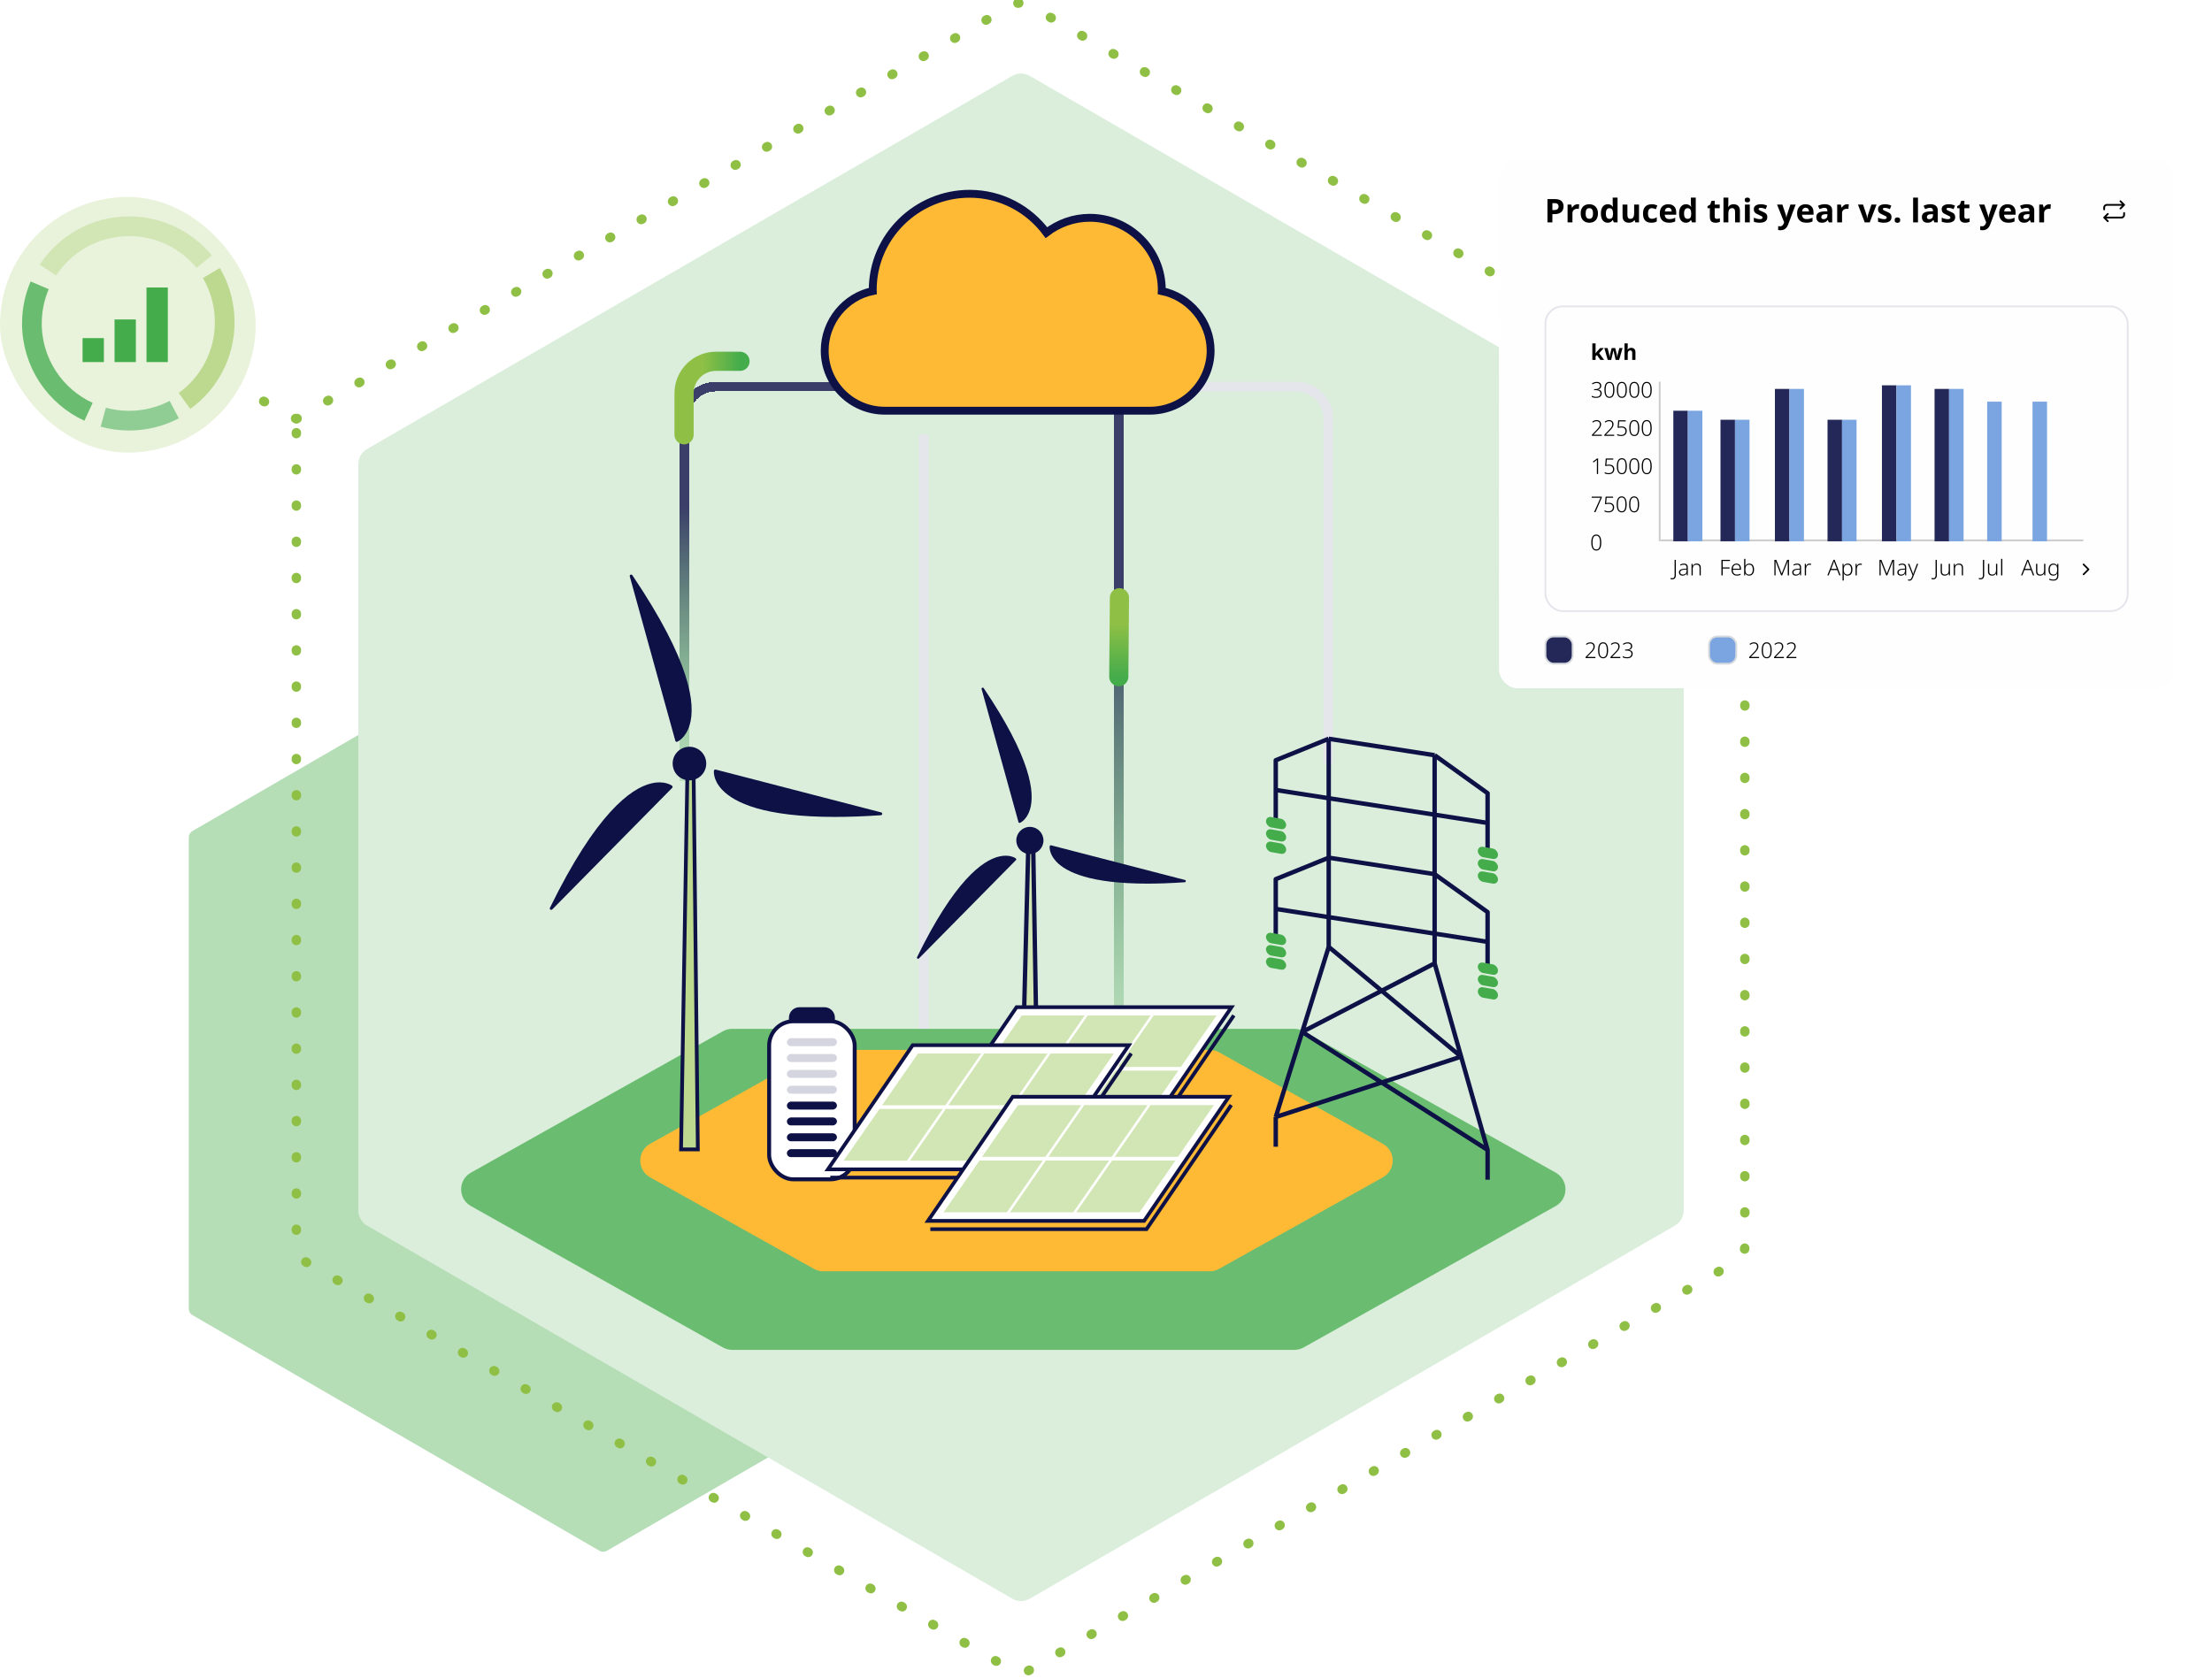 <?xml version="1.0" encoding="UTF-8"?> <svg xmlns="http://www.w3.org/2000/svg" width="692" height="525" viewBox="0 0 692 525" fill="none"><path d="M187.556 186.297C188.262 185.888 189.132 185.888 189.837 186.297L317.203 260.058C317.906 260.464 318.338 261.215 318.338 262.027V409.561C318.338 410.373 317.906 411.123 317.203 411.53L189.837 485.291C189.132 485.699 188.262 485.699 187.556 485.291L60.191 411.53C59.488 411.123 59.056 410.373 59.056 409.561V262.027C59.056 261.215 59.488 260.464 60.191 260.058L187.556 186.297Z" fill="#B5DEB7"></path><path d="M322.169 23.757C320.461 22.769 318.355 22.769 316.647 23.757L114.844 140.492C113.141 141.478 112.091 143.297 112.091 145.265V378.752C112.091 380.721 113.141 382.54 114.844 383.525L316.647 500.26C318.355 501.248 320.461 501.248 322.169 500.26L523.972 383.525C525.676 382.54 526.725 380.721 526.725 378.752V145.265C526.725 143.297 525.676 141.478 523.972 140.492L322.169 23.757Z" fill="#DAEEDB"></path><path d="M92.711 131.094L316.517 1.652C318.229 0.662 320.34 0.662 322.052 1.652L543.097 129.497C544.806 130.485 545.857 132.309 545.857 134.282V389.99C545.857 391.963 544.806 393.787 543.097 394.775L322.052 522.62C320.34 523.61 318.229 523.61 316.517 522.62L95.471 394.775C93.763 393.787 92.711 391.963 92.711 389.99V131.094ZM92.711 131.094L42 103.688" stroke="#8FC045" stroke-width="2.955" stroke-linecap="round" stroke-linejoin="round" stroke-dasharray="0.28 11.05"></path><g style="mix-blend-mode:multiply" filter="url(#filter0_d_1302_1030)"><path d="M375 113.177L405.5 113.177C411.023 113.177 415.5 117.654 415.5 123.177V231.177" stroke="#E5E6EC" stroke-width="3"></path></g><g filter="url(#filter1_d_1302_1030)"><path d="M269.5 113.177H224C218.477 113.177 214 117.654 214 123.177V236.677" stroke="url(#paint0_linear_1302_1030)" stroke-width="3" shape-rendering="crispEdges"></path></g><g filter="url(#filter2_d_1302_1030)"><path d="M350 320.677V121.677" stroke="url(#paint1_linear_1302_1030)" stroke-width="3" shape-rendering="crispEdges"></path></g><g style="mix-blend-mode:multiply" filter="url(#filter3_d_1302_1030)"><path d="M289 128.177V325.677" stroke="#E5E6EC" stroke-width="3"></path></g><g filter="url(#filter4_d_1302_1030)"><path d="M147.323 371.409C143.238 369.117 143.238 363.237 147.323 360.945L226.132 316.715C227.029 316.212 228.04 315.948 229.069 315.948L404.931 315.948C405.96 315.948 406.971 316.212 407.868 316.715L486.677 360.945C490.762 363.237 490.762 369.117 486.677 371.409L407.868 415.639C406.971 416.142 405.96 416.406 404.931 416.406L229.069 416.406C228.04 416.406 227.029 416.142 226.132 415.639L147.323 371.409Z" fill="#6ABD70"></path></g><path d="M203.375 368.415C199.277 366.125 199.277 360.229 203.375 357.939L254.636 329.298C255.53 328.798 256.538 328.536 257.562 328.536L378.438 328.536C379.462 328.536 380.47 328.798 381.364 329.298L432.625 357.939C436.723 360.229 436.723 366.125 432.625 368.415L381.364 397.056C380.47 397.556 379.462 397.818 378.438 397.818L257.563 397.818C256.538 397.818 255.53 397.556 254.636 397.056L203.375 368.415Z" fill="#FFBA35"></path><path d="M415.673 231.177L399.105 237.903V247.206M415.673 231.177L448.808 236.331M415.673 231.177V296.299M399.105 247.206L465.376 257.515V248.212L448.808 236.331M399.105 247.206V256.509M448.808 236.331L448.809 301.453L465.376 359.849V369.152M399.105 284.418V275.115L415.673 268.389L448.808 273.543L465.376 285.423V294.726M399.105 284.418L465.376 294.726M399.105 284.418V293.722M465.376 294.726L465.375 304.03M465.375 257.514V266.818M415.673 296.299L399.105 349.54M415.673 296.299L457.092 330.65L399.105 349.54M399.105 349.54V358.844M465.374 359.848L407.387 322.919M407.388 322.92L448.807 301.453" stroke="#0D1146" stroke-width="1.38" stroke-linejoin="round"></path><rect width="6.408" height="3.254" rx="1.627" transform="matrix(0.985 0.175 0 1 462.318 300.939)" fill="#45AC4C"></rect><rect width="6.408" height="3.254" rx="1.627" transform="matrix(0.985 0.175 0 1 462.318 304.797)" fill="#45AC4C"></rect><rect width="6.408" height="3.254" rx="1.627" transform="matrix(0.985 0.175 0 1 462.318 308.656)" fill="#45AC4C"></rect><rect width="6.408" height="3.254" rx="1.627" transform="matrix(0.985 0.175 0 1 396.049 291.619)" fill="#45AC4C"></rect><rect width="6.408" height="3.254" rx="1.627" transform="matrix(0.985 0.175 0 1 396.049 295.478)" fill="#45AC4C"></rect><rect width="6.408" height="3.254" rx="1.627" transform="matrix(0.985 0.175 0 1 396.049 299.336)" fill="#45AC4C"></rect><rect width="6.408" height="3.254" rx="1.627" transform="matrix(0.985 0.175 0 1 462.318 264.697)" fill="#45AC4C"></rect><rect width="6.408" height="3.254" rx="1.627" transform="matrix(0.985 0.175 0 1 462.318 268.555)" fill="#45AC4C"></rect><rect width="6.408" height="3.254" rx="1.627" transform="matrix(0.985 0.175 0 1 462.318 272.414)" fill="#45AC4C"></rect><rect width="6.408" height="3.254" rx="1.627" transform="matrix(0.985 0.175 0 1 396.049 255.377)" fill="#45AC4C"></rect><rect width="6.408" height="3.254" rx="1.627" transform="matrix(0.985 0.175 0 1 396.049 259.236)" fill="#45AC4C"></rect><rect width="6.408" height="3.254" rx="1.627" transform="matrix(0.985 0.175 0 1 396.049 263.094)" fill="#45AC4C"></rect><path d="M363.416 91.069C363.418 90.941 363.454 90.823 363.454 90.694C363.454 78.263 353.342 68.151 340.91 68.151C335.804 68.151 331.143 69.922 327.36 72.794C321.879 65.454 313.203 60.636 303.338 60.636C286.737 60.636 273.029 74.093 273.029 90.694C273.029 90.823 273.065 90.941 273.067 91.069C264.474 92.795 258 100.629 258 109.731C258 120.106 266.411 128.517 276.786 128.517H359.697C370.072 128.517 378.733 120.106 378.733 109.731C378.733 100.629 372.009 92.795 363.416 91.069Z" fill="#FFBA35" stroke="#0D1146" stroke-width="2.459" stroke-miterlimit="10"></path><path d="M275.555 254.652L223.785 241.246C223.785 241.246 221.552 258.394 275.555 254.652Z" fill="white"></path><path d="M261.172 255.634C265.474 255.634 270.258 255.468 275.584 255.099C275.803 255.084 275.978 254.912 275.998 254.695C276.018 254.476 275.876 254.277 275.665 254.22L223.896 240.815C223.772 240.782 223.64 240.804 223.532 240.877C223.427 240.948 223.356 241.062 223.34 241.19C223.324 241.305 223.005 244.041 225.903 247.118C229.759 251.215 239.05 255.634 261.172 255.634Z" fill="#0D1146"></path><path d="M172.445 284.27L209.963 246.232C209.963 246.232 196.198 235.729 172.445 284.27Z" fill="white"></path><path d="M172.763 284.584C172.676 284.673 172.56 284.717 172.445 284.717H172.447C172.357 284.717 172.266 284.689 172.189 284.634C172.009 284.509 171.95 284.271 172.045 284.075C186.425 254.691 197.245 246.68 203.789 245.135C207.923 244.157 210.143 245.806 210.237 245.877C210.338 245.956 210.403 246.074 210.411 246.201C210.419 246.329 210.375 246.455 210.283 246.546L172.763 284.584Z" fill="#0D1146"></path><path d="M197.449 180.25L211.701 231.694C211.701 231.694 227.699 225.049 197.449 180.25Z" fill="white"></path><path d="M211.7 232.14C211.758 232.14 211.815 232.127 211.872 232.105C211.98 232.06 214.523 230.963 215.742 226.903C217.672 220.474 216.129 207.117 197.819 180.001C197.695 179.818 197.46 179.753 197.261 179.844C197.063 179.936 196.959 180.159 197.018 180.37L211.27 231.813C211.304 231.937 211.389 232.04 211.505 232.095C211.568 232.125 211.633 232.14 211.702 232.14H211.7Z" fill="#0D1146"></path><path d="M213.803 242.773C211.876 242.773 210.314 241.215 210.314 239.293C210.314 237.371 211.876 235.813 213.803 235.813C215.729 235.813 217.291 237.371 217.291 239.293C217.291 241.215 215.729 242.773 213.803 242.773Z" fill="white"></path><path d="M216.996 242.879L218.311 359.677H213.053L215.025 242.879H216.996Z" fill="#BCD98F" stroke="#0D1146" stroke-width="1.176"></path><circle cx="5.258" cy="5.258" r="5.258" transform="matrix(-1 0 0 1 220.939 233.679)" fill="#0D1146"></circle><path d="M250.105 315.795H257.895C259.373 315.795 260.571 316.993 260.571 318.471V319.857H254H247.428V318.471C247.428 316.993 248.626 315.795 250.105 315.795Z" fill="#0D1146" stroke="#0D1146" stroke-width="1.235"></path><rect x="240.618" y="319.579" width="26.765" height="49.467" rx="7.618" fill="white" stroke="#0D1146" stroke-width="1.235"></rect><rect x="246.176" y="362.096" width="2.492" height="15.647" rx="1.246" transform="rotate(-90 246.176 362.096)" fill="#0D1146"></rect><rect x="246.176" y="357.134" width="2.492" height="15.647" rx="1.246" transform="rotate(-90 246.176 357.134)" fill="#0D1146"></rect><rect x="246.176" y="352.171" width="2.492" height="15.647" rx="1.246" transform="rotate(-90 246.176 352.171)" fill="#0D1146"></rect><rect x="246.176" y="347.209" width="2.492" height="15.647" rx="1.246" transform="rotate(-90 246.176 347.209)" fill="#0D1146"></rect><rect x="246.176" y="342.247" width="2.492" height="15.647" rx="1.246" transform="rotate(-90 246.176 342.247)" fill="#D4D5DF"></rect><rect x="246.176" y="337.284" width="2.492" height="15.647" rx="1.246" transform="rotate(-90 246.176 337.284)" fill="#D4D5DF"></rect><rect x="246.176" y="332.322" width="2.492" height="15.647" rx="1.246" transform="rotate(-90 246.176 332.322)" fill="#D4D5DF"></rect><rect x="246.176" y="327.36" width="2.492" height="15.647" rx="1.246" transform="rotate(-90 246.176 327.36)" fill="#D4D5DF"></rect><path d="M370.607 275.714L328.736 264.871C328.736 264.871 326.93 278.74 370.607 275.714Z" fill="white"></path><path d="M358.976 276.508C362.455 276.508 366.325 276.374 370.633 276.075C370.81 276.064 370.951 275.924 370.967 275.749C370.984 275.572 370.869 275.411 370.698 275.365L328.827 264.522C328.727 264.496 328.62 264.514 328.533 264.573C328.448 264.631 328.39 264.722 328.377 264.826C328.364 264.919 328.107 267.132 330.451 269.62C333.569 272.934 341.083 276.508 358.976 276.508Z" fill="#0D1146"></path><path d="M287.214 299.668L317.559 268.904C317.559 268.904 306.426 260.408 287.214 299.668Z" fill="white"></path><path d="M287.473 299.923C287.403 299.995 287.309 300.031 287.216 300.031H287.217C287.145 300.031 287.071 300.008 287.009 299.964C286.863 299.862 286.815 299.67 286.893 299.511C298.523 275.746 307.274 269.267 312.567 268.017C315.91 267.226 317.707 268.56 317.782 268.617C317.864 268.681 317.917 268.776 317.923 268.879C317.93 268.983 317.894 269.085 317.82 269.158L287.473 299.923Z" fill="#0D1146"></path><path d="M307.437 215.538L318.964 257.145C318.964 257.145 331.903 251.771 307.437 215.538Z" fill="white"></path><path d="M318.961 257.507C319.009 257.507 319.055 257.497 319.101 257.479C319.188 257.443 321.245 256.555 322.23 253.271C323.792 248.071 322.544 237.268 307.735 215.336C307.635 215.189 307.444 215.136 307.284 215.21C307.123 215.284 307.039 215.464 307.087 215.635L318.613 257.242C318.641 257.343 318.71 257.426 318.804 257.47C318.855 257.495 318.907 257.507 318.963 257.507H318.961Z" fill="#0D1146"></path><path d="M320.665 266.106C319.107 266.106 317.844 264.846 317.844 263.291C317.844 261.737 319.107 260.477 320.665 260.477C322.223 260.477 323.486 261.737 323.486 263.291C323.486 264.846 322.223 266.106 320.665 266.106Z" fill="white"></path><path d="M323.247 266.193L324.311 329.157H320.058L321.653 266.193H323.247Z" fill="#D2E6B5" stroke="#0D1146" stroke-width="1.357"></path><circle cx="4.252" cy="4.252" r="4.252" transform="matrix(-1 0 0 1 326.436 258.751)" fill="#0D1146"></circle><path d="M318.015 315.177H385.258L358.881 353.808H291.639L318.015 315.177Z" fill="white" stroke="#0D1146" stroke-width="1.155"></path><path d="M386 317.752L359.623 356.383H348.106M292.381 356.383H348.106M348.106 356.383V366.255M362.224 366.255H333.989" stroke="#0D1146" stroke-width="1.155"></path><path d="M349.725 333.874H369.425L380.596 317.77H360.896L349.725 333.874Z" fill="#D2E6B5"></path><path d="M337.759 351.125H357.459L368.629 335.021H348.929L337.759 351.125Z" fill="#D2E6B5"></path><path d="M329.097 333.874H348.797L359.969 317.77H340.269L329.097 333.874Z" fill="#D2E6B5"></path><path d="M317.134 351.125H336.834L348.004 335.021H328.304L317.134 351.125Z" fill="#D2E6B5"></path><path d="M308.471 333.874H328.172L339.342 317.77H319.642L308.471 333.874Z" fill="#D2E6B5"></path><path d="M296.505 351.125H316.206L327.377 335.021H307.677L296.505 351.125Z" fill="#D2E6B5"></path><path d="M285.528 327.066H353.152L326.626 365.916H259.001L285.528 327.066Z" fill="white" stroke="#0D1146" stroke-width="1.155"></path><path d="M353.898 329.656L327.372 368.507H315.789M259.747 368.507H315.789M315.789 368.507V378.435M329.987 378.435H301.592" stroke="#0D1146" stroke-width="1.155"></path><path d="M317.419 345.871H337.231L348.465 329.675H328.653L317.419 345.871Z" fill="#D2E6B5"></path><path d="M305.386 363.219H325.198L336.432 347.024H316.62L305.386 363.219Z" fill="#D2E6B5"></path><path d="M296.674 345.871H316.486L327.721 329.675H307.909L296.674 345.871Z" fill="#D2E6B5"></path><path d="M284.642 363.219H304.454L315.688 347.024H295.875L284.642 363.219Z" fill="#D2E6B5"></path><path d="M275.931 345.871H295.743L306.977 329.675H287.164L275.931 345.871Z" fill="#D2E6B5"></path><path d="M263.894 363.219H283.707L294.941 347.024H275.129L263.894 363.219Z" fill="#D2E6B5"></path><path d="M316.821 343.202H384.445L357.918 382.053H290.294L316.821 343.202Z" fill="white" stroke="#0D1146" stroke-width="1.155"></path><path d="M385.193 345.792L358.667 384.643H347.084H291.042" stroke="#0D1146" stroke-width="1.155"></path><path d="M348.714 362.007H368.526L379.76 345.811H359.948L348.714 362.007Z" fill="#D2E6B5"></path><path d="M336.681 379.355H356.493L367.727 363.16H347.914L336.681 379.355Z" fill="#D2E6B5"></path><path d="M327.969 362.007H347.781L359.016 345.811H339.204L327.969 362.007Z" fill="#D2E6B5"></path><path d="M315.937 379.355H335.749L346.982 363.16H327.17L315.937 379.355Z" fill="#D2E6B5"></path><path d="M307.226 362.007H327.038L338.271 345.811H318.459L307.226 362.007Z" fill="#D2E6B5"></path><path d="M295.189 379.355H315.001L326.236 363.16H306.424L295.189 379.355Z" fill="#D2E6B5"></path><g filter="url(#filter5_d_1302_1030)"><path d="M350.203 187.051L350 211.753" stroke="url(#paint2_linear_1302_1030)" stroke-width="6" stroke-linecap="round"></path></g><g filter="url(#filter6_d_1302_1030)"><path d="M231.5 113.051H224C218.477 113.051 214 117.528 214 123.051V136.051" stroke="url(#paint3_linear_1302_1030)" stroke-width="6" stroke-linecap="round"></path></g><g filter="url(#filter7_d_1302_1030)"><g clip-path="url(#clip0_1302_1030)"><rect x="469" y="49.636" width="211.113" height="165.713" rx="5.675" fill="#FEFEFE"></rect><rect x="483.471" y="95.888" width="182.171" height="95.342" rx="5.391" fill="#FEFEFE" stroke="#E5E5EB" stroke-width="0.568"></rect><path d="M523.124 181.295C523.006 181.295 522.906 181.286 522.824 181.268C522.738 181.25 522.665 181.229 522.606 181.206V180.859C522.674 180.882 522.754 180.9 522.845 180.914C522.931 180.932 523.022 180.941 523.117 180.941C523.285 180.941 523.426 180.907 523.539 180.839C523.653 180.771 523.737 180.668 523.791 180.532C523.85 180.396 523.88 180.226 523.88 180.021V175.193H524.275V180.015C524.275 180.278 524.232 180.505 524.145 180.696C524.059 180.891 523.93 181.038 523.757 181.138C523.589 181.243 523.378 181.295 523.124 181.295ZM526.801 176.371C527.21 176.371 527.514 176.471 527.713 176.671C527.913 176.871 528.013 177.188 528.013 177.624V180.056H527.72L527.652 179.443H527.632C527.546 179.579 527.446 179.699 527.332 179.804C527.223 179.903 527.089 179.983 526.93 180.042C526.776 180.096 526.585 180.124 526.358 180.124C526.131 180.124 525.934 180.085 525.766 180.008C525.598 179.926 525.468 179.81 525.378 179.661C525.287 179.511 525.241 179.327 525.241 179.109C525.241 178.75 525.389 178.478 525.684 178.292C525.979 178.101 526.408 177.992 526.971 177.965L527.632 177.938V177.679C527.632 177.32 527.559 177.068 527.414 176.923C527.273 176.773 527.062 176.698 526.78 176.698C526.594 176.698 526.415 176.723 526.242 176.773C526.075 176.818 525.904 176.884 525.732 176.971L525.609 176.664C525.777 176.578 525.963 176.507 526.168 176.453C526.372 176.399 526.583 176.371 526.801 176.371ZM527.012 178.251C526.553 178.274 526.211 178.355 525.984 178.496C525.757 178.632 525.643 178.839 525.643 179.116C525.643 179.338 525.714 179.508 525.854 179.627C525.995 179.74 526.186 179.797 526.426 179.797C526.812 179.797 527.107 179.69 527.312 179.477C527.521 179.263 527.627 178.964 527.632 178.578V178.224L527.012 178.251ZM530.793 176.364C531.206 176.364 531.521 176.471 531.739 176.685C531.957 176.898 532.066 177.234 532.066 177.692V180.056H531.685V177.713C531.685 177.363 531.605 177.107 531.446 176.943C531.287 176.78 531.054 176.698 530.745 176.698C530.35 176.698 530.053 176.814 529.853 177.045C529.653 177.277 529.553 177.622 529.553 178.081V180.056H529.172V176.433H529.478L529.539 177.059H529.56C529.628 176.927 529.719 176.809 529.832 176.705C529.946 176.601 530.082 176.519 530.241 176.46C530.404 176.396 530.588 176.364 530.793 176.364Z" fill="black"></path><path d="M538.924 180.056H538.529V175.193H541.199V175.547H538.924V177.549H541.069V177.904H538.924V180.056ZM543.255 176.364C543.568 176.364 543.827 176.437 544.031 176.582C544.24 176.723 544.396 176.918 544.501 177.168C544.61 177.418 544.664 177.706 544.664 178.033V178.292H542.076C542.076 178.778 542.188 179.148 542.41 179.402C542.637 179.656 542.957 179.783 543.37 179.783C543.597 179.783 543.795 179.765 543.963 179.729C544.131 179.692 544.315 179.629 544.514 179.538V179.892C544.333 179.974 544.153 180.033 543.976 180.069C543.799 180.105 543.593 180.124 543.357 180.124C542.998 180.124 542.692 180.049 542.437 179.899C542.188 179.749 541.997 179.536 541.865 179.259C541.738 178.977 541.675 178.65 541.675 178.278C541.675 177.906 541.736 177.577 541.858 177.291C541.981 177.005 542.16 176.78 542.396 176.616C542.633 176.448 542.919 176.364 543.255 176.364ZM543.255 176.691C542.919 176.691 542.648 176.803 542.444 177.025C542.24 177.243 542.119 177.559 542.083 177.972H544.262C544.262 177.717 544.226 177.495 544.153 177.304C544.081 177.114 543.97 176.964 543.82 176.855C543.674 176.746 543.486 176.691 543.255 176.691ZM546.025 176.31C546.025 176.442 546.022 176.582 546.018 176.732C546.013 176.877 546.006 176.998 545.997 177.093H546.025C546.115 176.884 546.263 176.712 546.467 176.576C546.676 176.435 546.939 176.364 547.257 176.364C547.72 176.364 548.081 176.523 548.34 176.841C548.603 177.154 548.735 177.62 548.735 178.237C548.735 178.619 548.676 178.95 548.558 179.232C548.444 179.513 548.272 179.733 548.04 179.892C547.813 180.046 547.534 180.124 547.203 180.124C546.899 180.124 546.649 180.06 546.454 179.933C546.263 179.806 546.122 179.651 546.031 179.47H545.997L545.922 180.056H545.636V174.88H546.025V176.31ZM547.203 176.698C546.926 176.698 546.699 176.757 546.522 176.875C546.349 176.993 546.222 177.166 546.14 177.393C546.063 177.62 546.025 177.901 546.025 178.237V178.285C546.025 178.775 546.111 179.15 546.283 179.409C546.46 179.663 546.751 179.79 547.155 179.79C547.545 179.79 547.838 179.656 548.034 179.388C548.233 179.12 548.333 178.737 548.333 178.237C548.333 177.724 548.24 177.341 548.054 177.086C547.868 176.828 547.584 176.698 547.203 176.698Z" fill="black"></path><path d="M557.21 180.056L555.46 175.609H555.439C555.448 175.69 555.453 175.783 555.453 175.888C555.457 175.988 555.46 176.094 555.46 176.208C555.464 176.317 555.466 176.43 555.466 176.548V180.056H555.099V175.193H555.691L557.366 179.456H557.394L559.089 175.193H559.668V180.056H559.28V176.507C559.28 176.408 559.28 176.305 559.28 176.201C559.285 176.097 559.289 175.994 559.294 175.895C559.298 175.795 559.303 175.702 559.307 175.615H559.287L557.53 180.056H557.21ZM562.236 176.371C562.645 176.371 562.949 176.471 563.149 176.671C563.348 176.871 563.448 177.188 563.448 177.624V180.056H563.156L563.087 179.443H563.067C562.981 179.579 562.881 179.699 562.767 179.804C562.658 179.903 562.524 179.983 562.366 180.042C562.211 180.096 562.02 180.124 561.793 180.124C561.566 180.124 561.369 180.085 561.201 180.008C561.033 179.926 560.904 179.81 560.813 179.661C560.722 179.511 560.677 179.327 560.677 179.109C560.677 178.75 560.824 178.478 561.119 178.292C561.414 178.101 561.843 177.992 562.406 177.965L563.067 177.938V177.679C563.067 177.32 562.994 177.068 562.849 176.923C562.708 176.773 562.497 176.698 562.216 176.698C562.03 176.698 561.85 176.723 561.678 176.773C561.51 176.818 561.339 176.884 561.167 176.971L561.044 176.664C561.212 176.578 561.398 176.507 561.603 176.453C561.807 176.399 562.018 176.371 562.236 176.371ZM562.447 178.251C561.989 178.274 561.646 178.355 561.419 178.496C561.192 178.632 561.078 178.839 561.078 179.116C561.078 179.338 561.149 179.508 561.29 179.627C561.43 179.74 561.621 179.797 561.862 179.797C562.247 179.797 562.543 179.69 562.747 179.477C562.956 179.263 563.062 178.964 563.067 178.578V178.224L562.447 178.251ZM566.092 176.371C566.182 176.371 566.269 176.378 566.35 176.392C566.437 176.401 566.514 176.414 566.582 176.433L566.527 176.787C566.455 176.769 566.382 176.755 566.309 176.746C566.237 176.732 566.157 176.725 566.071 176.725C565.908 176.725 565.76 176.757 565.628 176.821C565.497 176.884 565.383 176.975 565.288 177.093C565.193 177.211 565.12 177.352 565.07 177.515C565.02 177.679 564.995 177.863 564.995 178.067V180.056H564.607V176.433H564.934L564.975 177.114H564.995C565.054 176.973 565.134 176.848 565.233 176.739C565.338 176.626 565.463 176.537 565.608 176.473C565.753 176.405 565.915 176.371 566.092 176.371Z" fill="black"></path><path d="M575.398 180.056L574.751 178.38H572.729L572.075 180.056H571.673L573.587 175.18H573.941L575.807 180.056H575.398ZM573.975 176.269C573.961 176.224 573.941 176.162 573.913 176.085C573.886 176.008 573.859 175.926 573.832 175.84C573.805 175.754 573.777 175.677 573.75 175.609C573.727 175.686 573.702 175.765 573.675 175.847C573.652 175.929 573.627 176.006 573.6 176.078C573.578 176.151 573.555 176.217 573.532 176.276L572.865 178.026H574.629L573.975 176.269ZM578.036 176.364C578.499 176.364 578.86 176.521 579.119 176.834C579.382 177.148 579.514 177.611 579.514 178.224C579.514 178.632 579.453 178.98 579.33 179.266C579.208 179.547 579.033 179.76 578.806 179.906C578.583 180.051 578.316 180.124 578.002 180.124C577.789 180.124 577.603 180.092 577.444 180.028C577.285 179.965 577.153 179.881 577.049 179.776C576.944 179.672 576.863 179.556 576.804 179.429H576.776C576.786 179.543 576.792 179.667 576.797 179.804C576.801 179.935 576.804 180.058 576.804 180.171V181.663H576.416V176.433H576.736L576.783 177.114H576.804C576.863 176.982 576.947 176.859 577.056 176.746C577.165 176.632 577.299 176.542 577.457 176.473C577.621 176.401 577.814 176.364 578.036 176.364ZM577.982 176.698C577.714 176.698 577.494 176.755 577.321 176.868C577.149 176.982 577.019 177.15 576.933 177.372C576.847 177.59 576.804 177.86 576.804 178.183V178.251C576.804 178.591 576.845 178.877 576.926 179.109C577.013 179.336 577.14 179.506 577.308 179.62C577.48 179.733 577.696 179.79 577.955 179.79C578.209 179.79 578.42 179.729 578.588 179.606C578.76 179.479 578.89 179.3 578.976 179.068C579.067 178.832 579.112 178.551 579.112 178.224C579.112 177.729 579.019 177.352 578.833 177.093C578.647 176.83 578.363 176.698 577.982 176.698ZM581.977 176.371C582.068 176.371 582.154 176.378 582.236 176.392C582.322 176.401 582.399 176.414 582.467 176.433L582.413 176.787C582.34 176.769 582.267 176.755 582.195 176.746C582.122 176.732 582.043 176.725 581.956 176.725C581.793 176.725 581.645 176.757 581.514 176.821C581.382 176.884 581.269 176.975 581.173 177.093C581.078 177.211 581.005 177.352 580.955 177.515C580.905 177.679 580.88 177.863 580.88 178.067V180.056H580.492V176.433H580.819L580.86 177.114H580.88C580.939 176.973 581.019 176.848 581.119 176.739C581.223 176.626 581.348 176.537 581.493 176.473C581.639 176.405 581.8 176.371 581.977 176.371Z" fill="black"></path><path d="M590.092 180.056L588.342 175.609H588.322C588.331 175.69 588.335 175.783 588.335 175.888C588.34 175.988 588.342 176.094 588.342 176.208C588.347 176.317 588.349 176.43 588.349 176.548V180.056H587.981V175.193H588.574L590.249 179.456H590.276L591.972 175.193H592.551V180.056H592.163V176.507C592.163 176.408 592.163 176.305 592.163 176.201C592.167 176.097 592.172 175.994 592.176 175.895C592.181 175.795 592.185 175.702 592.19 175.615H592.17L590.412 180.056H590.092ZM595.119 176.371C595.527 176.371 595.832 176.471 596.031 176.671C596.231 176.871 596.331 177.188 596.331 177.624V180.056H596.038L595.97 179.443H595.95C595.863 179.579 595.763 179.699 595.65 179.804C595.541 179.903 595.407 179.983 595.248 180.042C595.094 180.096 594.903 180.124 594.676 180.124C594.449 180.124 594.252 180.085 594.084 180.008C593.916 179.926 593.786 179.81 593.695 179.661C593.605 179.511 593.559 179.327 593.559 179.109C593.559 178.75 593.707 178.478 594.002 178.292C594.297 178.101 594.726 177.992 595.289 177.965L595.95 177.938V177.679C595.95 177.32 595.877 177.068 595.732 176.923C595.591 176.773 595.38 176.698 595.098 176.698C594.912 176.698 594.733 176.723 594.56 176.773C594.392 176.818 594.222 176.884 594.05 176.971L593.927 176.664C594.095 176.578 594.281 176.507 594.485 176.453C594.69 176.399 594.901 176.371 595.119 176.371ZM595.33 178.251C594.871 178.274 594.529 178.355 594.302 178.496C594.075 178.632 593.961 178.839 593.961 179.116C593.961 179.338 594.031 179.508 594.172 179.627C594.313 179.74 594.504 179.797 594.744 179.797C595.13 179.797 595.425 179.69 595.63 179.477C595.838 179.263 595.945 178.964 595.95 178.578V178.224L595.33 178.251ZM596.89 176.433H597.306L598.164 178.687C598.214 178.818 598.259 178.941 598.3 179.054C598.341 179.168 598.377 179.275 598.409 179.375C598.441 179.47 598.468 179.558 598.491 179.64H598.511C598.543 179.536 598.586 179.402 598.64 179.238C598.695 179.07 598.759 178.889 598.831 178.694L599.676 176.433H600.091L598.457 180.703C598.375 180.911 598.284 181.091 598.184 181.241C598.084 181.39 597.966 181.504 597.83 181.581C597.694 181.663 597.53 181.704 597.34 181.704C597.254 181.704 597.174 181.697 597.101 181.683C597.033 181.674 596.967 181.66 596.904 181.642V181.315C596.963 181.329 597.022 181.34 597.081 181.349C597.145 181.363 597.215 181.37 597.292 181.37C597.419 181.37 597.53 181.343 597.626 181.288C597.721 181.238 597.805 181.159 597.878 181.05C597.95 180.945 598.016 180.814 598.075 180.655L598.314 180.042L596.89 176.433Z" fill="black"></path><path d="M604.772 181.295C604.654 181.295 604.554 181.286 604.472 181.268C604.386 181.25 604.313 181.229 604.254 181.206V180.859C604.322 180.882 604.402 180.9 604.493 180.914C604.579 180.932 604.67 180.941 604.765 180.941C604.933 180.941 605.074 180.907 605.187 180.839C605.301 180.771 605.385 180.668 605.439 180.532C605.498 180.396 605.528 180.226 605.528 180.021V175.193H605.923V180.015C605.923 180.278 605.88 180.505 605.793 180.696C605.707 180.891 605.578 181.038 605.405 181.138C605.237 181.243 605.026 181.295 604.772 181.295ZM610.022 176.433V180.056H609.702L609.648 179.436H609.627C609.564 179.567 609.473 179.686 609.355 179.79C609.241 179.894 609.105 179.976 608.946 180.035C608.787 180.094 608.603 180.124 608.395 180.124C608.113 180.124 607.877 180.076 607.686 179.981C607.5 179.881 607.359 179.733 607.264 179.538C607.169 179.343 607.121 179.1 607.121 178.809V176.433H607.509V178.775C607.509 179.12 607.586 179.377 607.741 179.545C607.9 179.708 608.131 179.79 608.435 179.79C608.703 179.79 608.926 179.74 609.103 179.64C609.28 179.536 609.412 179.381 609.498 179.177C609.589 178.973 609.634 178.718 609.634 178.414V176.433H610.022ZM612.84 176.364C613.253 176.364 613.568 176.471 613.786 176.685C614.004 176.898 614.113 177.234 614.113 177.692V180.056H613.732V177.713C613.732 177.363 613.652 177.107 613.494 176.943C613.335 176.78 613.101 176.698 612.792 176.698C612.397 176.698 612.1 176.814 611.9 177.045C611.7 177.277 611.6 177.622 611.6 178.081V180.056H611.219V176.433H611.525L611.587 177.059H611.607C611.675 176.927 611.766 176.809 611.88 176.705C611.993 176.601 612.129 176.519 612.288 176.46C612.452 176.396 612.635 176.364 612.84 176.364Z" fill="black"></path><path d="M619.574 181.295C619.456 181.295 619.356 181.286 619.274 181.268C619.188 181.25 619.115 181.229 619.056 181.206V180.859C619.124 180.882 619.204 180.9 619.295 180.914C619.381 180.932 619.472 180.941 619.567 180.941C619.735 180.941 619.876 180.907 619.989 180.839C620.103 180.771 620.187 180.668 620.241 180.532C620.3 180.396 620.33 180.226 620.33 180.021V175.193H620.725V180.015C620.725 180.278 620.682 180.505 620.595 180.696C620.509 180.891 620.38 181.038 620.207 181.138C620.039 181.243 619.828 181.295 619.574 181.295ZM624.824 176.433V180.056H624.504L624.45 179.436H624.429C624.366 179.567 624.275 179.686 624.157 179.79C624.043 179.894 623.907 179.976 623.748 180.035C623.589 180.094 623.405 180.124 623.197 180.124C622.915 180.124 622.679 180.076 622.488 179.981C622.302 179.881 622.161 179.733 622.066 179.538C621.971 179.343 621.923 179.1 621.923 178.809V176.433H622.311V178.775C622.311 179.12 622.388 179.377 622.543 179.545C622.702 179.708 622.933 179.79 623.237 179.79C623.505 179.79 623.728 179.74 623.905 179.64C624.082 179.536 624.214 179.381 624.3 179.177C624.391 178.973 624.436 178.718 624.436 178.414V176.433H624.824ZM626.409 180.056H626.021V174.88H626.409V180.056Z" fill="black"></path><path d="M635.99 180.056L635.343 178.38H633.321L632.667 180.056H632.265L634.179 175.18H634.533L636.399 180.056H635.99ZM634.567 176.269C634.554 176.224 634.533 176.162 634.506 176.085C634.479 176.008 634.451 175.926 634.424 175.84C634.397 175.754 634.37 175.677 634.342 175.609C634.32 175.686 634.295 175.765 634.267 175.847C634.245 175.929 634.22 176.006 634.193 176.078C634.17 176.151 634.147 176.217 634.124 176.276L633.457 178.026H635.221L634.567 176.269ZM639.861 176.433V180.056H639.541L639.487 179.436H639.466C639.403 179.567 639.312 179.686 639.194 179.79C639.08 179.894 638.944 179.976 638.785 180.035C638.626 180.094 638.443 180.124 638.234 180.124C637.952 180.124 637.716 180.076 637.525 179.981C637.339 179.881 637.199 179.733 637.103 179.538C637.008 179.343 636.96 179.1 636.96 178.809V176.433H637.348V178.775C637.348 179.12 637.426 179.377 637.58 179.545C637.739 179.708 637.97 179.79 638.275 179.79C638.542 179.79 638.765 179.74 638.942 179.64C639.119 179.536 639.251 179.381 639.337 179.177C639.428 178.973 639.473 178.718 639.473 178.414V176.433H639.861ZM642.386 176.364C642.672 176.364 642.908 176.421 643.094 176.535C643.28 176.644 643.43 176.793 643.544 176.984H643.571L643.625 176.433H643.939V180.171C643.939 180.489 643.884 180.759 643.775 180.982C643.666 181.209 643.496 181.384 643.264 181.506C643.037 181.629 642.74 181.69 642.372 181.69C642.104 181.69 641.864 181.667 641.65 181.622C641.442 181.576 641.253 181.517 641.085 181.445V181.07C641.199 181.125 641.324 181.175 641.46 181.22C641.596 181.265 641.741 181.3 641.896 181.322C642.055 181.345 642.22 181.356 642.393 181.356C642.792 181.356 643.085 181.252 643.271 181.043C643.462 180.834 643.557 180.553 643.557 180.199V179.981C643.557 179.885 643.557 179.79 643.557 179.695C643.562 179.595 643.566 179.502 643.571 179.415H643.551C643.446 179.647 643.292 179.824 643.087 179.947C642.883 180.065 642.633 180.124 642.338 180.124C641.871 180.124 641.505 179.965 641.242 179.647C640.979 179.329 640.847 178.873 640.847 178.278C640.847 177.883 640.906 177.543 641.024 177.257C641.142 176.971 641.315 176.75 641.542 176.596C641.773 176.442 642.055 176.364 642.386 176.364ZM642.427 176.698C642.164 176.698 641.943 176.762 641.766 176.889C641.594 177.011 641.464 177.191 641.378 177.427C641.292 177.658 641.249 177.942 641.249 178.278C641.249 178.773 641.346 179.15 641.542 179.409C641.737 179.667 642.016 179.797 642.379 179.797C642.611 179.797 642.801 179.763 642.951 179.695C643.101 179.622 643.219 179.522 643.305 179.395C643.396 179.268 643.46 179.118 643.496 178.945C643.537 178.768 643.557 178.58 643.557 178.38V178.142C643.557 177.833 643.521 177.572 643.448 177.359C643.376 177.145 643.255 176.982 643.087 176.868C642.924 176.755 642.704 176.698 642.427 176.698Z" fill="black"></path><path fill-rule="evenodd" clip-rule="evenodd" d="M651.625 179.921C651.727 180.023 651.891 180.023 651.993 179.921L653.553 178.361C653.655 178.259 653.655 178.094 653.553 177.993L651.993 176.432C651.891 176.331 651.727 176.331 651.625 176.432C651.523 176.534 651.523 176.698 651.625 176.8L653.002 178.177L651.625 179.553C651.523 179.655 651.523 179.82 651.625 179.921Z" fill="black"></path><line x1="519.226" y1="169.38" x2="519.226" y2="119.44" stroke="#CDCDCD" stroke-width="0.568"></line><line x1="519.51" y1="169.096" x2="651.739" y2="169.097" stroke="#CDCDCD" stroke-width="0.568"></line><path d="M499.159 109.769C499.159 109.91 499.152 110.051 499.139 110.191C499.13 110.327 499.118 110.466 499.105 110.607H499.118C499.164 110.543 499.209 110.48 499.254 110.416C499.304 110.352 499.354 110.289 499.404 110.225C499.454 110.162 499.506 110.1 499.561 110.041L500.603 108.911H501.747L500.269 110.525L501.836 112.629H500.664L499.595 111.124L499.159 111.472V112.629H498.144V107.454H499.159V109.769ZM505.139 111.329C505.121 111.251 505.094 111.138 505.057 110.988C505.026 110.834 504.989 110.67 504.949 110.498C504.908 110.321 504.869 110.159 504.833 110.014C504.796 109.864 504.771 109.755 504.758 109.687H504.731C504.717 109.755 504.692 109.864 504.656 110.014C504.624 110.159 504.588 110.321 504.547 110.498C504.506 110.67 504.467 110.834 504.431 110.988C504.395 111.142 504.367 111.26 504.349 111.342L504.05 112.629H502.96L501.904 108.911H502.912L503.341 110.559C503.373 110.672 503.4 110.809 503.423 110.968C503.45 111.127 503.475 111.281 503.498 111.431C503.521 111.576 503.537 111.692 503.546 111.778H503.573C503.577 111.714 503.587 111.63 503.6 111.526C503.614 111.417 503.63 111.306 503.648 111.192C503.67 111.079 503.689 110.977 503.702 110.886C503.72 110.791 503.734 110.727 503.743 110.695L504.199 108.911H505.316L505.752 110.695C505.77 110.759 505.791 110.861 505.813 111.002C505.841 111.142 505.863 111.285 505.882 111.431C505.904 111.576 505.916 111.692 505.916 111.778H505.943C505.952 111.701 505.968 111.59 505.99 111.444C506.013 111.294 506.038 111.138 506.065 110.974C506.097 110.811 506.129 110.672 506.161 110.559L506.603 108.911H507.598L506.528 112.629H505.425L505.139 111.329ZM509.215 108.509C509.215 108.691 509.208 108.866 509.194 109.034C509.185 109.202 509.176 109.32 509.167 109.388H509.221C509.303 109.261 509.399 109.158 509.508 109.081C509.616 108.999 509.737 108.94 509.868 108.904C510.005 108.863 510.148 108.843 510.297 108.843C510.565 108.843 510.799 108.891 510.999 108.986C511.199 109.081 511.353 109.229 511.462 109.429C511.576 109.628 511.632 109.887 511.632 110.205V112.629H510.618V110.457C510.618 110.189 510.568 109.989 510.468 109.858C510.372 109.721 510.223 109.653 510.018 109.653C509.814 109.653 509.653 109.701 509.535 109.796C509.421 109.892 509.34 110.03 509.29 110.212C509.24 110.393 509.215 110.616 509.215 110.879V112.629H508.2V107.454H509.215V108.509Z" fill="black"></path><path d="M500.928 120.701C500.928 120.914 500.885 121.102 500.799 121.266C500.713 121.429 500.592 121.563 500.438 121.668C500.288 121.772 500.111 121.845 499.907 121.886V121.899C500.293 121.949 500.583 122.074 500.778 122.274C500.978 122.473 501.078 122.746 501.078 123.091C501.078 123.363 501.012 123.608 500.881 123.826C500.753 124.04 500.558 124.208 500.295 124.33C500.036 124.448 499.709 124.507 499.314 124.507C499.055 124.507 498.813 124.485 498.586 124.439C498.359 124.389 498.152 124.319 497.966 124.228V123.86C498.152 123.951 498.365 124.026 498.606 124.085C498.847 124.144 499.085 124.174 499.321 124.174C499.784 124.174 500.125 124.076 500.343 123.881C500.565 123.686 500.676 123.42 500.676 123.084C500.676 122.843 500.617 122.651 500.499 122.505C500.381 122.36 500.213 122.256 499.995 122.192C499.777 122.124 499.521 122.09 499.226 122.09H498.708V121.749H499.232C499.487 121.749 499.711 121.711 499.907 121.634C500.102 121.556 500.254 121.441 500.363 121.286C500.476 121.132 500.533 120.943 500.533 120.721C500.533 120.43 500.44 120.213 500.254 120.067C500.072 119.917 499.825 119.843 499.512 119.843C499.344 119.843 499.185 119.861 499.035 119.897C498.885 119.929 498.742 119.979 498.606 120.047C498.474 120.11 498.34 120.19 498.204 120.285L498.007 120.013C498.134 119.913 498.272 119.827 498.422 119.754C498.576 119.677 498.744 119.618 498.926 119.577C499.108 119.532 499.303 119.509 499.512 119.509C499.961 119.509 500.308 119.618 500.554 119.836C500.803 120.049 500.928 120.337 500.928 120.701ZM505.05 121.995C505.05 122.403 505.019 122.764 504.955 123.077C504.896 123.386 504.803 123.647 504.676 123.86C504.549 124.074 504.385 124.235 504.185 124.344C503.99 124.453 503.756 124.507 503.484 124.507C503.143 124.507 502.857 124.412 502.626 124.221C502.394 124.031 502.22 123.749 502.102 123.377C501.983 123.005 501.924 122.544 501.924 121.995C501.924 121.495 501.974 121.059 502.074 120.687C502.179 120.315 502.344 120.024 502.571 119.815C502.803 119.606 503.109 119.502 503.491 119.502C503.863 119.502 504.163 119.604 504.39 119.808C504.621 120.013 504.789 120.303 504.894 120.68C504.998 121.052 505.05 121.491 505.05 121.995ZM502.313 121.995C502.313 122.485 502.353 122.891 502.435 123.214C502.517 123.531 502.644 123.77 502.817 123.929C502.989 124.087 503.212 124.167 503.484 124.167C503.765 124.167 503.99 124.09 504.158 123.935C504.331 123.776 504.456 123.536 504.533 123.214C504.614 122.891 504.655 122.485 504.655 121.995C504.655 121.54 504.619 121.155 504.546 120.837C504.478 120.514 504.358 120.269 504.185 120.101C504.017 119.929 503.786 119.843 503.491 119.843C503.196 119.843 502.962 119.929 502.789 120.101C502.617 120.274 502.494 120.521 502.422 120.844C502.349 121.161 502.313 121.545 502.313 121.995ZM508.941 121.995C508.941 122.403 508.909 122.764 508.846 123.077C508.786 123.386 508.693 123.647 508.566 123.86C508.439 124.074 508.276 124.235 508.076 124.344C507.881 124.453 507.647 124.507 507.375 124.507C507.034 124.507 506.748 124.412 506.516 124.221C506.285 124.031 506.11 123.749 505.992 123.377C505.874 123.005 505.815 122.544 505.815 121.995C505.815 121.495 505.865 121.059 505.965 120.687C506.069 120.315 506.235 120.024 506.462 119.815C506.694 119.606 507 119.502 507.381 119.502C507.754 119.502 508.053 119.604 508.28 119.808C508.512 120.013 508.68 120.303 508.784 120.68C508.889 121.052 508.941 121.491 508.941 121.995ZM506.203 121.995C506.203 122.485 506.244 122.891 506.326 123.214C506.407 123.531 506.535 123.77 506.707 123.929C506.88 124.087 507.102 124.167 507.375 124.167C507.656 124.167 507.881 124.09 508.049 123.935C508.221 123.776 508.346 123.536 508.423 123.214C508.505 122.891 508.546 122.485 508.546 121.995C508.546 121.54 508.51 121.155 508.437 120.837C508.369 120.514 508.248 120.269 508.076 120.101C507.908 119.929 507.676 119.843 507.381 119.843C507.086 119.843 506.852 119.929 506.68 120.101C506.507 120.274 506.385 120.521 506.312 120.844C506.239 121.161 506.203 121.545 506.203 121.995ZM512.831 121.995C512.831 122.403 512.8 122.764 512.736 123.077C512.677 123.386 512.584 123.647 512.457 123.86C512.33 124.074 512.166 124.235 511.967 124.344C511.771 124.453 511.537 124.507 511.265 124.507C510.925 124.507 510.639 124.412 510.407 124.221C510.175 124.031 510.001 123.749 509.883 123.377C509.765 123.005 509.706 122.544 509.706 121.995C509.706 121.495 509.755 121.059 509.855 120.687C509.96 120.315 510.126 120.024 510.353 119.815C510.584 119.606 510.891 119.502 511.272 119.502C511.644 119.502 511.944 119.604 512.171 119.808C512.402 120.013 512.57 120.303 512.675 120.68C512.779 121.052 512.831 121.491 512.831 121.995ZM510.094 121.995C510.094 122.485 510.135 122.891 510.216 123.214C510.298 123.531 510.425 123.77 510.598 123.929C510.77 124.087 510.993 124.167 511.265 124.167C511.547 124.167 511.771 124.09 511.939 123.935C512.112 123.776 512.237 123.536 512.314 123.214C512.396 122.891 512.436 122.485 512.436 121.995C512.436 121.54 512.4 121.155 512.327 120.837C512.259 120.514 512.139 120.269 511.967 120.101C511.799 119.929 511.567 119.843 511.272 119.843C510.977 119.843 510.743 119.929 510.57 120.101C510.398 120.274 510.275 120.521 510.203 120.844C510.13 121.161 510.094 121.545 510.094 121.995ZM516.722 121.995C516.722 122.403 516.69 122.764 516.627 123.077C516.568 123.386 516.474 123.647 516.347 123.86C516.22 124.074 516.057 124.235 515.857 124.344C515.662 124.453 515.428 124.507 515.156 124.507C514.815 124.507 514.529 124.412 514.298 124.221C514.066 124.031 513.891 123.749 513.773 123.377C513.655 123.005 513.596 122.544 513.596 121.995C513.596 121.495 513.646 121.059 513.746 120.687C513.85 120.315 514.016 120.024 514.243 119.815C514.475 119.606 514.781 119.502 515.162 119.502C515.535 119.502 515.834 119.604 516.061 119.808C516.293 120.013 516.461 120.303 516.565 120.68C516.67 121.052 516.722 121.491 516.722 121.995ZM513.984 121.995C513.984 122.485 514.025 122.891 514.107 123.214C514.189 123.531 514.316 123.77 514.488 123.929C514.661 124.087 514.883 124.167 515.156 124.167C515.437 124.167 515.662 124.09 515.83 123.935C516.002 123.776 516.127 123.536 516.204 123.214C516.286 122.891 516.327 122.485 516.327 121.995C516.327 121.54 516.291 121.155 516.218 120.837C516.15 120.514 516.03 120.269 515.857 120.101C515.689 119.929 515.458 119.843 515.162 119.843C514.867 119.843 514.633 119.929 514.461 120.101C514.288 120.274 514.166 120.521 514.093 120.844C514.021 121.161 513.984 121.545 513.984 121.995Z" fill="black"></path><path d="M501.092 136.384H498.02V136.057L499.416 134.606C499.652 134.37 499.848 134.157 500.002 133.966C500.161 133.771 500.281 133.578 500.363 133.387C500.445 133.192 500.486 132.979 500.486 132.747C500.486 132.443 500.397 132.209 500.22 132.046C500.043 131.878 499.802 131.794 499.498 131.794C499.285 131.794 499.08 131.832 498.885 131.91C498.694 131.987 498.508 132.098 498.327 132.243L498.116 131.971C498.252 131.862 498.395 131.769 498.545 131.692C498.694 131.615 498.849 131.556 499.008 131.515C499.171 131.474 499.335 131.453 499.498 131.453C499.78 131.453 500.022 131.508 500.227 131.617C500.436 131.721 500.597 131.869 500.71 132.059C500.824 132.246 500.881 132.468 500.881 132.727C500.881 132.927 500.853 133.113 500.799 133.285C500.749 133.453 500.674 133.617 500.574 133.776C500.474 133.93 500.352 134.089 500.206 134.252C500.066 134.411 499.907 134.579 499.73 134.756L498.517 136.009V136.03H501.092V136.384ZM504.982 136.384H501.911V136.057L503.307 134.606C503.543 134.37 503.738 134.157 503.893 133.966C504.051 133.771 504.172 133.578 504.254 133.387C504.335 133.192 504.376 132.979 504.376 132.747C504.376 132.443 504.288 132.209 504.111 132.046C503.933 131.878 503.693 131.794 503.389 131.794C503.175 131.794 502.971 131.832 502.776 131.91C502.585 131.987 502.399 132.098 502.217 132.243L502.006 131.971C502.142 131.862 502.285 131.769 502.435 131.692C502.585 131.615 502.739 131.556 502.898 131.515C503.062 131.474 503.225 131.453 503.389 131.453C503.67 131.453 503.913 131.508 504.117 131.617C504.326 131.721 504.487 131.869 504.601 132.059C504.714 132.246 504.771 132.468 504.771 132.727C504.771 132.927 504.744 133.113 504.689 133.285C504.639 133.453 504.565 133.617 504.465 133.776C504.365 133.93 504.242 134.089 504.097 134.252C503.956 134.411 503.797 134.579 503.62 134.756L502.408 136.009V136.03H504.982V136.384ZM507.3 133.442C507.631 133.442 507.915 133.499 508.151 133.612C508.391 133.726 508.578 133.889 508.709 134.103C508.841 134.311 508.907 134.568 508.907 134.872C508.907 135.199 508.834 135.48 508.689 135.717C508.544 135.953 508.339 136.134 508.076 136.261C507.813 136.388 507.502 136.452 507.143 136.452C506.889 136.452 506.655 136.427 506.442 136.377C506.228 136.327 506.049 136.259 505.904 136.173V135.791C506.062 135.887 506.251 135.964 506.469 136.023C506.687 136.082 506.911 136.112 507.143 136.112C507.42 136.112 507.661 136.066 507.865 135.975C508.069 135.885 508.228 135.748 508.342 135.567C508.455 135.385 508.512 135.163 508.512 134.899C508.512 134.545 508.403 134.271 508.185 134.075C507.972 133.876 507.645 133.776 507.204 133.776C507.036 133.776 506.868 133.789 506.7 133.816C506.537 133.839 506.387 133.869 506.251 133.905L506.04 133.762L506.237 131.521H508.587V131.876H506.564L506.421 133.551C506.516 133.528 506.637 133.506 506.782 133.483C506.932 133.456 507.104 133.442 507.3 133.442ZM512.831 133.939C512.831 134.348 512.8 134.709 512.736 135.022C512.677 135.331 512.584 135.592 512.457 135.805C512.33 136.018 512.166 136.18 511.967 136.289C511.771 136.398 511.537 136.452 511.265 136.452C510.925 136.452 510.639 136.357 510.407 136.166C510.175 135.975 510.001 135.694 509.883 135.322C509.765 134.949 509.706 134.488 509.706 133.939C509.706 133.44 509.755 133.004 509.855 132.632C509.96 132.259 510.126 131.969 510.353 131.76C510.584 131.551 510.891 131.447 511.272 131.447C511.644 131.447 511.944 131.549 512.171 131.753C512.402 131.957 512.57 132.248 512.675 132.625C512.779 132.997 512.831 133.435 512.831 133.939ZM510.094 133.939C510.094 134.429 510.135 134.836 510.216 135.158C510.298 135.476 510.425 135.714 510.598 135.873C510.77 136.032 510.993 136.112 511.265 136.112C511.547 136.112 511.771 136.034 511.939 135.88C512.112 135.721 512.237 135.48 512.314 135.158C512.396 134.836 512.436 134.429 512.436 133.939C512.436 133.485 512.4 133.099 512.327 132.781C512.259 132.459 512.139 132.214 511.967 132.046C511.799 131.873 511.567 131.787 511.272 131.787C510.977 131.787 510.743 131.873 510.57 132.046C510.398 132.218 510.275 132.466 510.203 132.788C510.13 133.106 510.094 133.49 510.094 133.939ZM516.722 133.939C516.722 134.348 516.69 134.709 516.627 135.022C516.568 135.331 516.474 135.592 516.347 135.805C516.22 136.018 516.057 136.18 515.857 136.289C515.662 136.398 515.428 136.452 515.156 136.452C514.815 136.452 514.529 136.357 514.298 136.166C514.066 135.975 513.891 135.694 513.773 135.322C513.655 134.949 513.596 134.488 513.596 133.939C513.596 133.44 513.646 133.004 513.746 132.632C513.85 132.259 514.016 131.969 514.243 131.76C514.475 131.551 514.781 131.447 515.162 131.447C515.535 131.447 515.834 131.549 516.061 131.753C516.293 131.957 516.461 132.248 516.565 132.625C516.67 132.997 516.722 133.435 516.722 133.939ZM513.984 133.939C513.984 134.429 514.025 134.836 514.107 135.158C514.189 135.476 514.316 135.714 514.488 135.873C514.661 136.032 514.883 136.112 515.156 136.112C515.437 136.112 515.662 136.034 515.83 135.88C516.002 135.721 516.127 135.48 516.204 135.158C516.286 134.836 516.327 134.429 516.327 133.939C516.327 133.485 516.291 133.099 516.218 132.781C516.15 132.459 516.03 132.214 515.857 132.046C515.689 131.873 515.458 131.787 515.162 131.787C514.867 131.787 514.633 131.873 514.461 132.046C514.288 132.218 514.166 132.466 514.093 132.788C514.021 133.106 513.984 133.49 513.984 133.939Z" fill="black"></path><path d="M499.948 148.328H499.573V144.712C499.573 144.581 499.573 144.467 499.573 144.372C499.573 144.276 499.575 144.188 499.58 144.106C499.584 144.024 499.587 143.947 499.587 143.875C499.523 143.934 499.464 143.988 499.41 144.038C499.355 144.084 499.282 144.14 499.192 144.208L498.511 144.733L498.306 144.46L499.627 143.466H499.948V148.328ZM503.409 145.387C503.74 145.387 504.024 145.443 504.26 145.557C504.501 145.67 504.687 145.834 504.819 146.047C504.95 146.256 505.016 146.512 505.016 146.817C505.016 147.144 504.944 147.425 504.798 147.661C504.653 147.897 504.449 148.079 504.185 148.206C503.922 148.333 503.611 148.397 503.252 148.397C502.998 148.397 502.764 148.372 502.551 148.322C502.338 148.272 502.158 148.204 502.013 148.117V147.736C502.172 147.831 502.36 147.909 502.578 147.968C502.796 148.027 503.021 148.056 503.252 148.056C503.529 148.056 503.77 148.011 503.974 147.92C504.179 147.829 504.338 147.693 504.451 147.511C504.565 147.33 504.621 147.107 504.621 146.844C504.621 146.49 504.512 146.215 504.294 146.02C504.081 145.82 503.754 145.72 503.314 145.72C503.146 145.72 502.978 145.734 502.81 145.761C502.646 145.784 502.497 145.813 502.36 145.85L502.149 145.707L502.347 143.466H504.696V143.82H502.674L502.531 145.495C502.626 145.473 502.746 145.45 502.891 145.427C503.041 145.4 503.214 145.387 503.409 145.387ZM508.941 145.884C508.941 146.292 508.909 146.653 508.846 146.966C508.786 147.275 508.693 147.536 508.566 147.75C508.439 147.963 508.276 148.124 508.076 148.233C507.881 148.342 507.647 148.397 507.375 148.397C507.034 148.397 506.748 148.301 506.516 148.111C506.285 147.92 506.11 147.638 505.992 147.266C505.874 146.894 505.815 146.433 505.815 145.884C505.815 145.384 505.865 144.948 505.965 144.576C506.069 144.204 506.235 143.913 506.462 143.704C506.694 143.496 507 143.391 507.381 143.391C507.754 143.391 508.053 143.493 508.28 143.698C508.512 143.902 508.68 144.192 508.784 144.569C508.889 144.942 508.941 145.38 508.941 145.884ZM506.203 145.884C506.203 146.374 506.244 146.78 506.326 147.103C506.407 147.42 506.535 147.659 506.707 147.818C506.88 147.977 507.102 148.056 507.375 148.056C507.656 148.056 507.881 147.979 508.049 147.825C508.221 147.666 508.346 147.425 508.423 147.103C508.505 146.78 508.546 146.374 508.546 145.884C508.546 145.43 508.51 145.044 508.437 144.726C508.369 144.404 508.248 144.158 508.076 143.99C507.908 143.818 507.676 143.732 507.381 143.732C507.086 143.732 506.852 143.818 506.68 143.99C506.507 144.163 506.385 144.41 506.312 144.733C506.239 145.051 506.203 145.434 506.203 145.884ZM512.831 145.884C512.831 146.292 512.8 146.653 512.736 146.966C512.677 147.275 512.584 147.536 512.457 147.75C512.33 147.963 512.166 148.124 511.967 148.233C511.771 148.342 511.537 148.397 511.265 148.397C510.925 148.397 510.639 148.301 510.407 148.111C510.175 147.92 510.001 147.638 509.883 147.266C509.765 146.894 509.706 146.433 509.706 145.884C509.706 145.384 509.755 144.948 509.855 144.576C509.96 144.204 510.126 143.913 510.353 143.704C510.584 143.496 510.891 143.391 511.272 143.391C511.644 143.391 511.944 143.493 512.171 143.698C512.402 143.902 512.57 144.192 512.675 144.569C512.779 144.942 512.831 145.38 512.831 145.884ZM510.094 145.884C510.094 146.374 510.135 146.78 510.216 147.103C510.298 147.42 510.425 147.659 510.598 147.818C510.77 147.977 510.993 148.056 511.265 148.056C511.547 148.056 511.771 147.979 511.939 147.825C512.112 147.666 512.237 147.425 512.314 147.103C512.396 146.78 512.436 146.374 512.436 145.884C512.436 145.43 512.4 145.044 512.327 144.726C512.259 144.404 512.139 144.158 511.967 143.99C511.799 143.818 511.567 143.732 511.272 143.732C510.977 143.732 510.743 143.818 510.57 143.99C510.398 144.163 510.275 144.41 510.203 144.733C510.13 145.051 510.094 145.434 510.094 145.884ZM516.722 145.884C516.722 146.292 516.69 146.653 516.627 146.966C516.568 147.275 516.474 147.536 516.347 147.75C516.22 147.963 516.057 148.124 515.857 148.233C515.662 148.342 515.428 148.397 515.156 148.397C514.815 148.397 514.529 148.301 514.298 148.111C514.066 147.92 513.891 147.638 513.773 147.266C513.655 146.894 513.596 146.433 513.596 145.884C513.596 145.384 513.646 144.948 513.746 144.576C513.85 144.204 514.016 143.913 514.243 143.704C514.475 143.496 514.781 143.391 515.162 143.391C515.535 143.391 515.834 143.493 516.061 143.698C516.293 143.902 516.461 144.192 516.565 144.569C516.67 144.942 516.722 145.38 516.722 145.884ZM513.984 145.884C513.984 146.374 514.025 146.78 514.107 147.103C514.189 147.42 514.316 147.659 514.488 147.818C514.661 147.977 514.883 148.056 515.156 148.056C515.437 148.056 515.662 147.979 515.83 147.825C516.002 147.666 516.127 147.425 516.204 147.103C516.286 146.78 516.327 146.374 516.327 145.884C516.327 145.43 516.291 145.044 516.218 144.726C516.15 144.404 516.03 144.158 515.857 143.99C515.689 143.818 515.458 143.732 515.162 143.732C514.867 143.732 514.633 143.818 514.461 143.99C514.288 144.163 514.166 144.41 514.093 144.733C514.021 145.051 513.984 145.434 513.984 145.884Z" fill="black"></path><path d="M498.687 160.273L500.696 155.765H497.945V155.411H501.112V155.697L499.11 160.273H498.687ZM503.354 157.331C503.686 157.331 503.97 157.388 504.206 157.501C504.446 157.615 504.632 157.778 504.764 157.992C504.896 158.201 504.962 158.457 504.962 158.761C504.962 159.088 504.889 159.37 504.744 159.606C504.598 159.842 504.394 160.023 504.131 160.15C503.867 160.278 503.556 160.341 503.198 160.341C502.943 160.341 502.71 160.316 502.496 160.266C502.283 160.216 502.104 160.148 501.958 160.062V159.681C502.117 159.776 502.306 159.853 502.524 159.912C502.741 159.971 502.966 160.001 503.198 160.001C503.475 160.001 503.715 159.955 503.92 159.864C504.124 159.774 504.283 159.637 504.396 159.456C504.51 159.274 504.567 159.052 504.567 158.788C504.567 158.434 504.458 158.16 504.24 157.964C504.026 157.765 503.699 157.665 503.259 157.665C503.091 157.665 502.923 157.678 502.755 157.706C502.592 157.728 502.442 157.758 502.306 157.794L502.094 157.651L502.292 155.411H504.641V155.765H502.619L502.476 157.44C502.571 157.417 502.691 157.395 502.837 157.372C502.987 157.345 503.159 157.331 503.354 157.331ZM508.886 157.828C508.886 158.237 508.854 158.598 508.791 158.911C508.732 159.22 508.639 159.481 508.512 159.694C508.384 159.908 508.221 160.069 508.021 160.178C507.826 160.287 507.592 160.341 507.32 160.341C506.979 160.341 506.693 160.246 506.462 160.055C506.23 159.864 506.055 159.583 505.937 159.211C505.819 158.838 505.76 158.378 505.76 157.828C505.76 157.329 505.81 156.893 505.91 156.521C506.015 156.148 506.18 155.858 506.407 155.649C506.639 155.44 506.945 155.336 507.327 155.336C507.699 155.336 507.999 155.438 508.226 155.642C508.457 155.846 508.625 156.137 508.729 156.514C508.834 156.886 508.886 157.324 508.886 157.828ZM506.148 157.828C506.148 158.319 506.189 158.725 506.271 159.047C506.353 159.365 506.48 159.603 506.652 159.762C506.825 159.921 507.047 160.001 507.32 160.001C507.601 160.001 507.826 159.923 507.994 159.769C508.167 159.61 508.291 159.37 508.369 159.047C508.45 158.725 508.491 158.319 508.491 157.828C508.491 157.374 508.455 156.988 508.382 156.671C508.314 156.348 508.194 156.103 508.021 155.935C507.853 155.763 507.622 155.676 507.327 155.676C507.031 155.676 506.798 155.763 506.625 155.935C506.453 156.108 506.33 156.355 506.257 156.677C506.185 156.995 506.148 157.379 506.148 157.828ZM512.777 157.828C512.777 158.237 512.745 158.598 512.681 158.911C512.622 159.22 512.529 159.481 512.402 159.694C512.275 159.908 512.112 160.069 511.912 160.178C511.717 160.287 511.483 160.341 511.21 160.341C510.87 160.341 510.584 160.246 510.352 160.055C510.121 159.864 509.946 159.583 509.828 159.211C509.71 158.838 509.651 158.378 509.651 157.828C509.651 157.329 509.701 156.893 509.801 156.521C509.905 156.148 510.071 155.858 510.298 155.649C510.529 155.44 510.836 155.336 511.217 155.336C511.589 155.336 511.889 155.438 512.116 155.642C512.348 155.846 512.516 156.137 512.62 156.514C512.724 156.886 512.777 157.324 512.777 157.828ZM510.039 157.828C510.039 158.319 510.08 158.725 510.162 159.047C510.243 159.365 510.37 159.603 510.543 159.762C510.715 159.921 510.938 160.001 511.21 160.001C511.492 160.001 511.717 159.923 511.885 159.769C512.057 159.61 512.182 159.37 512.259 159.047C512.341 158.725 512.382 158.319 512.382 157.828C512.382 157.374 512.345 156.988 512.273 156.671C512.205 156.348 512.084 156.103 511.912 155.935C511.744 155.763 511.512 155.676 511.217 155.676C510.922 155.676 510.688 155.763 510.516 155.935C510.343 156.108 510.221 156.355 510.148 156.677C510.075 156.995 510.039 157.379 510.039 157.828Z" fill="black"></path><path d="M500.941 169.773C500.941 170.181 500.909 170.542 500.846 170.856C500.786 171.164 500.693 171.425 500.566 171.639C500.439 171.852 500.276 172.013 500.076 172.122C499.881 172.231 499.647 172.286 499.375 172.286C499.034 172.286 498.748 172.19 498.516 172C498.285 171.809 498.11 171.528 497.992 171.155C497.874 170.783 497.815 170.322 497.815 169.773C497.815 169.273 497.865 168.838 497.965 168.465C498.069 168.093 498.235 167.802 498.462 167.594C498.694 167.385 499 167.28 499.381 167.28C499.754 167.28 500.053 167.382 500.28 167.587C500.512 167.791 500.68 168.082 500.784 168.458C500.889 168.831 500.941 169.269 500.941 169.773ZM498.203 169.773C498.203 170.263 498.244 170.669 498.326 170.992C498.407 171.31 498.535 171.548 498.707 171.707C498.88 171.866 499.102 171.945 499.375 171.945C499.656 171.945 499.881 171.868 500.049 171.714C500.221 171.555 500.346 171.314 500.423 170.992C500.505 170.669 500.546 170.263 500.546 169.773C500.546 169.319 500.51 168.933 500.437 168.615C500.369 168.293 500.248 168.048 500.076 167.88C499.908 167.707 499.676 167.621 499.381 167.621C499.086 167.621 498.852 167.707 498.68 167.88C498.507 168.052 498.385 168.3 498.312 168.622C498.239 168.94 498.203 169.323 498.203 169.773Z" fill="black"></path><rect x="523.484" y="128.52" width="4.54" height="40.86" fill="#242858"></rect><rect x="528.023" y="128.52" width="4.54" height="40.86" fill="#7BA5E1"></rect><rect x="538.238" y="131.357" width="4.54" height="38.022" fill="#242858"></rect><rect x="542.777" y="131.357" width="4.54" height="38.022" fill="#7BA5E1"></rect><rect x="555.264" y="121.709" width="4.54" height="47.67" fill="#242858"></rect><rect x="559.803" y="121.709" width="4.54" height="47.67" fill="#7BA5E1"></rect><rect x="571.723" y="131.357" width="4.54" height="38.022" fill="#242858"></rect><rect x="576.264" y="131.357" width="4.54" height="38.022" fill="#7BA5E1"></rect><rect x="588.746" y="120.575" width="4.54" height="48.805" fill="#242858"></rect><rect x="593.287" y="120.575" width="4.54" height="48.805" fill="#7BA5E1"></rect><rect x="605.205" y="121.709" width="4.54" height="47.67" fill="#242858"></rect><rect x="609.744" y="121.709" width="4.54" height="47.67" fill="#7BA5E1"></rect><rect x="621.662" y="125.682" width="4.54" height="43.697" fill="#7BA5E1"></rect><rect x="635.85" y="125.682" width="4.54" height="43.697" fill="#7BA5E1"></rect><g filter="url(#filter8_d_1302_1030)"><rect width="211.113" height="32.916" transform="translate(469 49.636)" fill="#FEFEFE"></rect><path d="M486.436 62.3C487.376 62.3 488.06 62.505 488.489 62.913C488.925 63.315 489.143 63.87 489.143 64.578C489.143 64.898 489.095 65.205 489 65.498C488.905 65.784 488.745 66.042 488.52 66.274C488.302 66.499 488.012 66.676 487.652 66.805C487.291 66.934 486.845 66.999 486.313 66.999H485.649V69.594H484.107V62.3H486.436ZM486.354 63.567H485.649V65.733H486.16C486.453 65.733 486.705 65.695 486.916 65.62C487.127 65.545 487.291 65.426 487.406 65.263C487.522 65.099 487.58 64.888 487.58 64.629C487.58 64.268 487.481 64.003 487.284 63.833C487.086 63.656 486.776 63.567 486.354 63.567ZM493.514 63.914C493.589 63.914 493.678 63.918 493.78 63.925C493.882 63.931 493.964 63.941 494.025 63.955L493.913 65.385C493.865 65.372 493.794 65.361 493.698 65.355C493.61 65.341 493.531 65.334 493.463 65.334C493.266 65.334 493.075 65.361 492.891 65.416C492.707 65.463 492.54 65.542 492.391 65.651C492.248 65.76 492.132 65.906 492.043 66.09C491.962 66.267 491.921 66.489 491.921 66.754V69.594H490.399V64.016H491.553L491.778 64.956H491.849C491.958 64.766 492.094 64.592 492.258 64.435C492.421 64.279 492.609 64.153 492.82 64.057C493.038 63.962 493.269 63.914 493.514 63.914ZM499.905 66.795C499.905 67.258 499.84 67.67 499.711 68.031C499.588 68.392 499.407 68.698 499.169 68.95C498.938 69.195 498.655 69.383 498.321 69.512C497.988 69.635 497.61 69.696 497.187 69.696C496.799 69.696 496.438 69.635 496.105 69.512C495.778 69.383 495.495 69.195 495.257 68.95C495.018 68.698 494.831 68.392 494.695 68.031C494.565 67.67 494.501 67.258 494.501 66.795C494.501 66.175 494.61 65.654 494.828 65.232C495.046 64.803 495.359 64.476 495.767 64.251C496.176 64.027 496.66 63.914 497.218 63.914C497.742 63.914 498.206 64.027 498.607 64.251C499.009 64.476 499.326 64.803 499.557 65.232C499.789 65.654 499.905 66.175 499.905 66.795ZM496.054 66.795C496.054 67.163 496.091 67.472 496.166 67.725C496.248 67.97 496.374 68.157 496.544 68.286C496.714 68.409 496.935 68.47 497.208 68.47C497.48 68.47 497.698 68.409 497.862 68.286C498.032 68.157 498.154 67.97 498.229 67.725C498.311 67.472 498.352 67.163 498.352 66.795C498.352 66.427 498.311 66.121 498.229 65.876C498.154 65.63 498.032 65.447 497.862 65.324C497.691 65.201 497.47 65.14 497.198 65.14C496.796 65.14 496.503 65.28 496.319 65.559C496.142 65.831 496.054 66.243 496.054 66.795ZM502.93 69.696C502.31 69.696 501.803 69.454 501.408 68.971C501.02 68.48 500.825 67.762 500.825 66.815C500.825 65.862 501.023 65.14 501.418 64.65C501.813 64.159 502.33 63.914 502.971 63.914C503.236 63.914 503.471 63.952 503.675 64.027C503.88 64.095 504.053 64.19 504.196 64.313C504.346 64.435 504.472 64.575 504.574 64.731H504.625C504.605 64.623 504.581 64.466 504.554 64.262C504.527 64.05 504.513 63.836 504.513 63.618V61.83H506.035V69.594H504.871L504.574 68.869H504.513C504.418 69.018 504.295 69.158 504.145 69.287C504.002 69.41 503.832 69.509 503.635 69.584C503.437 69.659 503.202 69.696 502.93 69.696ZM503.461 68.48C503.883 68.48 504.179 68.358 504.35 68.113C504.52 67.861 504.608 67.486 504.615 66.989V66.826C504.615 66.281 504.53 65.865 504.36 65.579C504.196 65.293 503.89 65.15 503.441 65.15C503.107 65.15 502.845 65.297 502.654 65.59C502.463 65.876 502.368 66.291 502.368 66.836C502.368 67.381 502.463 67.793 502.654 68.072C502.845 68.344 503.114 68.48 503.461 68.48ZM512.745 64.016V69.594H511.58L511.376 68.879H511.294C511.178 69.07 511.028 69.226 510.845 69.349C510.668 69.465 510.47 69.55 510.252 69.604C510.034 69.665 509.809 69.696 509.578 69.696C509.183 69.696 508.836 69.624 508.536 69.481C508.236 69.338 508.005 69.117 507.841 68.817C507.678 68.518 507.596 68.13 507.596 67.653V64.016H509.118V67.275C509.118 67.67 509.19 67.97 509.333 68.174C509.476 68.378 509.704 68.48 510.017 68.48C510.33 68.48 510.572 68.409 510.742 68.266C510.92 68.123 511.042 67.915 511.11 67.643C511.185 67.37 511.223 67.037 511.223 66.642V64.016H512.745ZM516.608 69.696C516.057 69.696 515.587 69.597 515.199 69.4C514.81 69.195 514.514 68.882 514.31 68.46C514.106 68.038 514.003 67.496 514.003 66.836C514.003 66.155 514.119 65.6 514.351 65.171C514.582 64.742 514.902 64.425 515.311 64.221C515.726 64.016 516.203 63.914 516.741 63.914C517.122 63.914 517.453 63.952 517.732 64.027C518.018 64.102 518.267 64.19 518.478 64.292L518.028 65.467C517.79 65.372 517.565 65.293 517.354 65.232C517.15 65.171 516.945 65.14 516.741 65.14C516.475 65.14 516.254 65.205 516.077 65.334C515.9 65.457 515.767 65.644 515.679 65.896C515.597 66.141 515.556 66.451 515.556 66.826C515.556 67.193 515.6 67.5 515.689 67.745C515.784 67.983 515.92 68.164 516.098 68.286C516.275 68.402 516.489 68.46 516.741 68.46C517.061 68.46 517.344 68.419 517.589 68.337C517.834 68.249 518.072 68.13 518.304 67.98V69.277C518.072 69.427 517.827 69.533 517.568 69.594C517.317 69.662 516.996 69.696 516.608 69.696ZM521.886 63.914C522.404 63.914 522.846 64.013 523.214 64.21C523.589 64.408 523.878 64.694 524.082 65.069C524.287 65.443 524.389 65.903 524.389 66.448V67.183H520.793C520.807 67.612 520.933 67.949 521.171 68.194C521.416 68.44 521.753 68.562 522.182 68.562C522.543 68.562 522.87 68.528 523.163 68.46C523.456 68.385 523.759 68.273 524.072 68.123V69.298C523.8 69.434 523.51 69.533 523.204 69.594C522.904 69.662 522.54 69.696 522.111 69.696C521.552 69.696 521.059 69.594 520.63 69.39C520.201 69.178 519.864 68.862 519.618 68.44C519.373 68.017 519.251 67.486 519.251 66.846C519.251 66.192 519.36 65.651 519.578 65.222C519.802 64.786 520.112 64.459 520.507 64.241C520.902 64.023 521.362 63.914 521.886 63.914ZM521.896 64.997C521.604 64.997 521.358 65.092 521.161 65.283C520.97 65.474 520.858 65.77 520.824 66.172H522.959C522.959 65.947 522.918 65.746 522.836 65.569C522.761 65.392 522.645 65.252 522.489 65.15C522.332 65.048 522.135 64.997 521.896 64.997ZM527.39 69.696C526.771 69.696 526.263 69.454 525.868 68.971C525.48 68.48 525.286 67.762 525.286 66.815C525.286 65.862 525.483 65.14 525.878 64.65C526.273 64.159 526.791 63.914 527.431 63.914C527.697 63.914 527.932 63.952 528.136 64.027C528.34 64.095 528.514 64.19 528.657 64.313C528.807 64.435 528.933 64.575 529.035 64.731H529.086C529.066 64.623 529.042 64.466 529.015 64.262C528.987 64.05 528.974 63.836 528.974 63.618V61.83H530.496V69.594H529.331L529.035 68.869H528.974C528.878 69.018 528.756 69.158 528.606 69.287C528.463 69.41 528.293 69.509 528.095 69.584C527.898 69.659 527.663 69.696 527.39 69.696ZM527.921 68.48C528.344 68.48 528.64 68.358 528.81 68.113C528.98 67.861 529.069 67.486 529.076 66.989V66.826C529.076 66.281 528.991 65.865 528.82 65.579C528.657 65.293 528.351 65.15 527.901 65.15C527.567 65.15 527.305 65.297 527.114 65.59C526.924 65.876 526.828 66.291 526.828 66.836C526.828 67.381 526.924 67.793 527.114 68.072C527.305 68.344 527.574 68.48 527.921 68.48ZM537.09 68.48C537.261 68.48 537.424 68.463 537.581 68.429C537.737 68.395 537.894 68.354 538.051 68.307V69.441C537.887 69.509 537.683 69.567 537.438 69.614C537.199 69.669 536.937 69.696 536.651 69.696C536.317 69.696 536.018 69.641 535.752 69.533C535.493 69.424 535.286 69.236 535.129 68.971C534.979 68.698 534.904 68.324 534.904 67.847V65.16H534.179V64.517L535.017 64.006L535.456 62.831H536.426V64.016H537.989V65.16H536.426V67.847C536.426 68.058 536.488 68.218 536.61 68.327C536.733 68.429 536.893 68.48 537.09 68.48ZM540.692 63.414C540.692 63.686 540.682 63.948 540.662 64.2C540.648 64.452 540.634 64.629 540.621 64.731H540.702C540.825 64.541 540.968 64.388 541.131 64.272C541.295 64.149 541.475 64.061 541.673 64.006C541.877 63.945 542.092 63.914 542.316 63.914C542.718 63.914 543.069 63.986 543.369 64.129C543.668 64.272 543.9 64.493 544.063 64.793C544.233 65.092 544.319 65.481 544.319 65.957V69.594H542.797V66.335C542.797 65.933 542.722 65.634 542.572 65.436C542.429 65.232 542.204 65.13 541.898 65.13C541.591 65.13 541.349 65.201 541.172 65.344C541.002 65.487 540.879 65.695 540.805 65.968C540.73 66.24 540.692 66.574 540.692 66.969V69.594H539.17V61.83H540.692V63.414ZM547.406 64.016V69.594H545.884V64.016H547.406ZM546.65 61.83C546.875 61.83 547.069 61.885 547.232 61.994C547.396 62.096 547.477 62.29 547.477 62.576C547.477 62.855 547.396 63.049 547.232 63.158C547.069 63.267 546.875 63.322 546.65 63.322C546.418 63.322 546.221 63.267 546.057 63.158C545.901 63.049 545.823 62.855 545.823 62.576C545.823 62.29 545.901 62.096 546.057 61.994C546.221 61.885 546.418 61.83 546.65 61.83ZM552.888 67.939C552.888 68.314 552.8 68.634 552.623 68.899C552.446 69.158 552.18 69.356 551.826 69.492C551.472 69.628 551.032 69.696 550.508 69.696C550.12 69.696 549.786 69.669 549.507 69.614C549.228 69.567 548.949 69.485 548.669 69.369V68.113C548.969 68.249 549.293 68.361 549.64 68.45C549.987 68.538 550.294 68.583 550.559 68.583C550.859 68.583 551.07 68.538 551.193 68.45C551.322 68.361 551.387 68.246 551.387 68.103C551.387 68.007 551.359 67.922 551.305 67.847C551.257 67.772 551.148 67.687 550.978 67.592C550.808 67.496 550.542 67.374 550.181 67.224C549.834 67.074 549.548 66.928 549.323 66.785C549.098 66.635 548.932 66.458 548.823 66.254C548.714 66.042 548.659 65.78 548.659 65.467C548.659 64.949 548.86 64.561 549.262 64.302C549.664 64.044 550.198 63.914 550.866 63.914C551.213 63.914 551.543 63.948 551.857 64.016C552.17 64.085 552.493 64.197 552.827 64.353L552.367 65.447C552.183 65.365 552.006 65.293 551.836 65.232C551.666 65.171 551.499 65.123 551.336 65.089C551.179 65.055 551.015 65.038 550.845 65.038C550.62 65.038 550.45 65.069 550.334 65.13C550.225 65.191 550.171 65.283 550.171 65.406C550.171 65.494 550.198 65.576 550.253 65.651C550.314 65.719 550.426 65.794 550.59 65.876C550.76 65.957 551.009 66.066 551.336 66.202C551.656 66.332 551.931 66.468 552.163 66.611C552.395 66.747 552.572 66.921 552.694 67.132C552.824 67.336 552.888 67.605 552.888 67.939ZM555.931 64.016H557.596L558.648 67.152C558.682 67.255 558.709 67.357 558.73 67.459C558.757 67.561 558.777 67.667 558.791 67.776C558.811 67.885 558.825 68 558.832 68.123H558.862C558.883 67.946 558.91 67.779 558.944 67.622C558.985 67.459 559.029 67.302 559.077 67.152L560.109 64.016H561.743L559.383 70.309C559.24 70.69 559.053 71.01 558.822 71.269C558.597 71.528 558.335 71.722 558.035 71.851C557.735 71.981 557.408 72.046 557.054 72.046C556.884 72.046 556.734 72.035 556.605 72.015C556.482 72.001 556.373 71.984 556.278 71.964V70.758C556.353 70.772 556.441 70.786 556.544 70.799C556.653 70.813 556.765 70.82 556.881 70.82C557.092 70.82 557.272 70.775 557.422 70.687C557.579 70.598 557.708 70.476 557.81 70.319C557.912 70.169 557.994 70.006 558.055 69.829L558.147 69.553L555.931 64.016ZM564.842 63.914C565.359 63.914 565.802 64.013 566.17 64.21C566.544 64.408 566.834 64.694 567.038 65.069C567.242 65.443 567.344 65.903 567.344 66.448V67.183H563.749C563.762 67.612 563.888 67.949 564.127 68.194C564.372 68.44 564.709 68.562 565.138 68.562C565.499 68.562 565.826 68.528 566.119 68.46C566.411 68.385 566.715 68.273 567.028 68.123V69.298C566.755 69.434 566.466 69.533 566.159 69.594C565.86 69.662 565.496 69.696 565.066 69.696C564.508 69.696 564.014 69.594 563.585 69.39C563.156 69.178 562.819 68.862 562.574 68.44C562.329 68.017 562.206 67.486 562.206 66.846C562.206 66.192 562.315 65.651 562.533 65.222C562.758 64.786 563.068 64.459 563.463 64.241C563.858 64.023 564.317 63.914 564.842 63.914ZM564.852 64.997C564.559 64.997 564.314 65.092 564.116 65.283C563.926 65.474 563.813 65.77 563.779 66.172H565.914C565.914 65.947 565.873 65.746 565.792 65.569C565.717 65.392 565.601 65.252 565.444 65.15C565.288 65.048 565.09 64.997 564.852 64.997ZM570.867 63.904C571.616 63.904 572.188 64.067 572.583 64.394C572.985 64.714 573.186 65.208 573.186 65.876V69.594H572.123L571.827 68.838H571.786C571.63 69.035 571.466 69.199 571.296 69.328C571.132 69.458 570.942 69.55 570.724 69.604C570.513 69.665 570.251 69.696 569.937 69.696C569.61 69.696 569.314 69.635 569.049 69.512C568.79 69.383 568.585 69.189 568.436 68.93C568.286 68.664 568.211 68.331 568.211 67.929C568.211 67.336 568.419 66.9 568.834 66.621C569.249 66.335 569.873 66.179 570.703 66.151L571.674 66.121V65.876C571.674 65.583 571.596 65.368 571.439 65.232C571.289 65.096 571.078 65.028 570.806 65.028C570.533 65.028 570.268 65.069 570.009 65.15C569.75 65.225 569.491 65.32 569.232 65.436L568.732 64.405C569.032 64.248 569.362 64.125 569.723 64.037C570.091 63.948 570.472 63.904 570.867 63.904ZM571.081 67.03C570.591 67.043 570.251 67.132 570.06 67.296C569.869 67.459 569.774 67.673 569.774 67.939C569.774 68.171 569.842 68.337 569.978 68.44C570.114 68.535 570.291 68.583 570.509 68.583C570.836 68.583 571.112 68.487 571.337 68.296C571.561 68.099 571.674 67.823 571.674 67.469V67.009L571.081 67.03ZM577.859 63.914C577.934 63.914 578.023 63.918 578.125 63.925C578.227 63.931 578.309 63.941 578.37 63.955L578.258 65.385C578.21 65.372 578.139 65.361 578.043 65.355C577.955 65.341 577.876 65.334 577.808 65.334C577.611 65.334 577.42 65.361 577.236 65.416C577.052 65.463 576.885 65.542 576.736 65.651C576.593 65.76 576.477 65.906 576.388 66.09C576.307 66.267 576.266 66.489 576.266 66.754V69.594H574.744V64.016H575.898L576.123 64.956H576.194C576.303 64.766 576.439 64.592 576.603 64.435C576.766 64.279 576.954 64.153 577.165 64.057C577.383 63.962 577.614 63.914 577.859 63.914ZM583.364 69.594L581.239 64.016H582.833L583.905 67.193C583.946 67.316 583.98 67.445 584.007 67.582C584.042 67.718 584.065 67.85 584.079 67.98C584.099 68.109 584.113 68.228 584.12 68.337H584.161C584.168 68.222 584.181 68.099 584.202 67.97C584.222 67.84 584.246 67.711 584.273 67.582C584.307 67.445 584.345 67.316 584.385 67.193L585.458 64.016H587.052L584.927 69.594H583.364ZM591.744 67.939C591.744 68.314 591.655 68.634 591.478 68.899C591.301 69.158 591.036 69.356 590.681 69.492C590.327 69.628 589.888 69.696 589.364 69.696C588.975 69.696 588.642 69.669 588.363 69.614C588.083 69.567 587.804 69.485 587.525 69.369V68.113C587.825 68.249 588.148 68.361 588.495 68.45C588.843 68.538 589.149 68.583 589.415 68.583C589.714 68.583 589.925 68.538 590.048 68.45C590.177 68.361 590.242 68.246 590.242 68.103C590.242 68.007 590.215 67.922 590.16 67.847C590.113 67.772 590.004 67.687 589.834 67.592C589.663 67.496 589.398 67.374 589.037 67.224C588.689 67.074 588.403 66.928 588.179 66.785C587.954 66.635 587.787 66.458 587.678 66.254C587.569 66.042 587.515 65.78 587.515 65.467C587.515 64.949 587.716 64.561 588.117 64.302C588.519 64.044 589.054 63.914 589.721 63.914C590.069 63.914 590.399 63.948 590.712 64.016C591.025 64.085 591.349 64.197 591.683 64.353L591.223 65.447C591.039 65.365 590.862 65.293 590.692 65.232C590.521 65.171 590.355 65.123 590.191 65.089C590.034 65.055 589.871 65.038 589.701 65.038C589.476 65.038 589.306 65.069 589.19 65.13C589.081 65.191 589.027 65.283 589.027 65.406C589.027 65.494 589.054 65.576 589.108 65.651C589.17 65.719 589.282 65.794 589.445 65.876C589.616 65.957 589.864 66.066 590.191 66.202C590.511 66.332 590.787 66.468 591.019 66.611C591.25 66.747 591.427 66.921 591.55 67.132C591.679 67.336 591.744 67.605 591.744 67.939ZM592.715 68.879C592.715 68.566 592.8 68.348 592.97 68.225C593.141 68.096 593.348 68.031 593.593 68.031C593.832 68.031 594.036 68.096 594.206 68.225C594.377 68.348 594.462 68.566 594.462 68.879C594.462 69.178 594.377 69.396 594.206 69.533C594.036 69.662 593.832 69.727 593.593 69.727C593.348 69.727 593.141 69.662 592.97 69.533C592.8 69.396 592.715 69.178 592.715 68.879ZM600.018 69.594H598.496V61.83H600.018V69.594ZM603.897 63.904C604.646 63.904 605.218 64.067 605.613 64.394C606.015 64.714 606.215 65.208 606.215 65.876V69.594H605.153L604.857 68.838H604.816C604.659 69.035 604.496 69.199 604.326 69.328C604.162 69.458 603.971 69.55 603.754 69.604C603.542 69.665 603.28 69.696 602.967 69.696C602.64 69.696 602.344 69.635 602.078 69.512C601.819 69.383 601.615 69.189 601.465 68.93C601.316 68.664 601.241 68.331 601.241 67.929C601.241 67.336 601.448 66.9 601.864 66.621C602.279 66.335 602.902 66.179 603.733 66.151L604.704 66.121V65.876C604.704 65.583 604.625 65.368 604.469 65.232C604.319 65.096 604.108 65.028 603.835 65.028C603.563 65.028 603.297 65.069 603.038 65.15C602.78 65.225 602.521 65.32 602.262 65.436L601.762 64.405C602.061 64.248 602.392 64.125 602.752 64.037C603.12 63.948 603.502 63.904 603.897 63.904ZM604.111 67.03C603.621 67.043 603.28 67.132 603.09 67.296C602.899 67.459 602.804 67.673 602.804 67.939C602.804 68.171 602.872 68.337 603.008 68.44C603.144 68.535 603.321 68.583 603.539 68.583C603.866 68.583 604.142 68.487 604.366 68.296C604.591 68.099 604.704 67.823 604.704 67.469V67.009L604.111 67.03ZM611.665 67.939C611.665 68.314 611.577 68.634 611.4 68.899C611.223 69.158 610.957 69.356 610.603 69.492C610.249 69.628 609.81 69.696 609.285 69.696C608.897 69.696 608.563 69.669 608.284 69.614C608.005 69.567 607.726 69.485 607.447 69.369V68.113C607.746 68.249 608.07 68.361 608.417 68.45C608.764 68.538 609.071 68.583 609.336 68.583C609.636 68.583 609.847 68.538 609.97 68.45C610.099 68.361 610.164 68.246 610.164 68.103C610.164 68.007 610.137 67.922 610.082 67.847C610.034 67.772 609.925 67.687 609.755 67.592C609.585 67.496 609.319 67.374 608.958 67.224C608.611 67.074 608.325 66.928 608.1 66.785C607.876 66.635 607.709 66.458 607.6 66.254C607.491 66.042 607.436 65.78 607.436 65.467C607.436 64.949 607.637 64.561 608.039 64.302C608.441 64.044 608.975 63.914 609.643 63.914C609.99 63.914 610.32 63.948 610.634 64.016C610.947 64.085 611.27 64.197 611.604 64.353L611.144 65.447C610.961 65.365 610.783 65.293 610.613 65.232C610.443 65.171 610.276 65.123 610.113 65.089C609.956 65.055 609.793 65.038 609.622 65.038C609.398 65.038 609.227 65.069 609.112 65.13C609.003 65.191 608.948 65.283 608.948 65.406C608.948 65.494 608.975 65.576 609.03 65.651C609.091 65.719 609.204 65.794 609.367 65.876C609.537 65.957 609.786 66.066 610.113 66.202C610.433 66.332 610.709 66.468 610.94 66.611C611.172 66.747 611.349 66.921 611.471 67.132C611.601 67.336 611.665 67.605 611.665 67.939ZM615.201 68.48C615.371 68.48 615.534 68.463 615.691 68.429C615.847 68.395 616.004 68.354 616.161 68.307V69.441C615.997 69.509 615.793 69.567 615.548 69.614C615.309 69.669 615.047 69.696 614.761 69.696C614.428 69.696 614.128 69.641 613.862 69.533C613.604 69.424 613.396 69.236 613.239 68.971C613.089 68.698 613.014 68.324 613.014 67.847V65.16H612.289V64.517L613.127 64.006L613.566 62.831H614.537V64.016H616.099V65.16H614.537V67.847C614.537 68.058 614.598 68.218 614.72 68.327C614.843 68.429 615.003 68.48 615.201 68.48ZM619.137 64.016H620.802L621.854 67.152C621.888 67.255 621.916 67.357 621.936 67.459C621.963 67.561 621.984 67.667 621.997 67.776C622.018 67.885 622.031 68 622.038 68.123H622.069C622.089 67.946 622.116 67.779 622.151 67.622C622.191 67.459 622.236 67.302 622.283 67.152L623.315 64.016H624.949L622.59 70.309C622.447 70.69 622.259 71.01 622.028 71.269C621.803 71.528 621.541 71.722 621.241 71.851C620.942 71.981 620.615 72.046 620.261 72.046C620.09 72.046 619.941 72.035 619.811 72.015C619.689 72.001 619.58 71.984 619.484 71.964V70.758C619.559 70.772 619.648 70.786 619.75 70.799C619.859 70.813 619.971 70.82 620.087 70.82C620.298 70.82 620.479 70.775 620.628 70.687C620.785 70.598 620.914 70.476 621.017 70.319C621.119 70.169 621.201 70.006 621.262 69.829L621.354 69.553L619.137 64.016ZM628.048 63.914C628.566 63.914 629.008 64.013 629.376 64.21C629.751 64.408 630.04 64.694 630.244 65.069C630.449 65.443 630.551 65.903 630.551 66.448V67.183H626.955C626.969 67.612 627.095 67.949 627.333 68.194C627.578 68.44 627.915 68.562 628.344 68.562C628.705 68.562 629.032 68.528 629.325 68.46C629.618 68.385 629.921 68.273 630.234 68.123V69.298C629.962 69.434 629.672 69.533 629.366 69.594C629.066 69.662 628.702 69.696 628.273 69.696C627.714 69.696 627.221 69.594 626.792 69.39C626.363 69.178 626.026 68.862 625.78 68.44C625.535 68.017 625.413 67.486 625.413 66.846C625.413 66.192 625.522 65.651 625.739 65.222C625.964 64.786 626.274 64.459 626.669 64.241C627.064 64.023 627.524 63.914 628.048 63.914ZM628.058 64.997C627.765 64.997 627.52 65.092 627.323 65.283C627.132 65.474 627.02 65.77 626.986 66.172H629.121C629.121 65.947 629.08 65.746 628.998 65.569C628.923 65.392 628.807 65.252 628.651 65.15C628.494 65.048 628.297 64.997 628.058 64.997ZM634.073 63.904C634.822 63.904 635.394 64.067 635.789 64.394C636.191 64.714 636.392 65.208 636.392 65.876V69.594H635.33L635.033 68.838H634.993C634.836 69.035 634.673 69.199 634.502 69.328C634.339 69.458 634.148 69.55 633.93 69.604C633.719 69.665 633.457 69.696 633.144 69.696C632.817 69.696 632.521 69.635 632.255 69.512C631.996 69.383 631.792 69.189 631.642 68.93C631.492 68.664 631.417 68.331 631.417 67.929C631.417 67.336 631.625 66.9 632.04 66.621C632.456 66.335 633.079 66.179 633.91 66.151L634.88 66.121V65.876C634.88 65.583 634.802 65.368 634.645 65.232C634.495 65.096 634.284 65.028 634.012 65.028C633.74 65.028 633.474 65.069 633.215 65.15C632.956 65.225 632.698 65.32 632.439 65.436L631.938 64.405C632.238 64.248 632.568 64.125 632.929 64.037C633.297 63.948 633.678 63.904 634.073 63.904ZM634.288 67.03C633.797 67.043 633.457 67.132 633.266 67.296C633.076 67.459 632.98 67.673 632.98 67.939C632.98 68.171 633.048 68.337 633.184 68.44C633.321 68.535 633.498 68.583 633.716 68.583C634.043 68.583 634.318 68.487 634.543 68.296C634.768 68.099 634.88 67.823 634.88 67.469V67.009L634.288 67.03ZM641.066 63.914C641.141 63.914 641.229 63.918 641.331 63.925C641.433 63.931 641.515 63.941 641.576 63.955L641.464 65.385C641.416 65.372 641.345 65.361 641.25 65.355C641.161 65.341 641.083 65.334 641.015 65.334C640.817 65.334 640.626 65.361 640.443 65.416C640.259 65.463 640.092 65.542 639.942 65.651C639.799 65.76 639.683 65.906 639.595 66.09C639.513 66.267 639.472 66.489 639.472 66.754V69.594H637.95V64.016H639.104L639.329 64.956H639.401C639.51 64.766 639.646 64.592 639.809 64.435C639.973 64.279 640.16 64.153 640.371 64.057C640.589 63.962 640.821 63.914 641.066 63.914Z" fill="black"></path><path d="M664.79 66.662V67.229C664.79 67.853 664.28 68.364 663.655 68.364H658.945L659.598 69.017C659.711 69.13 659.711 69.3 659.598 69.414C659.484 69.527 659.314 69.527 659.201 69.414L658.066 68.279C657.952 68.165 657.952 67.995 658.066 67.882L659.201 66.747C659.314 66.633 659.484 66.633 659.598 66.747C659.711 66.86 659.711 67.03 659.598 67.144L658.945 67.796H663.655C663.968 67.796 664.223 67.541 664.223 67.229V66.662C664.223 66.491 664.336 66.378 664.507 66.378C664.677 66.378 664.79 66.491 664.79 66.662ZM658.264 65.81C658.434 65.81 658.548 65.697 658.548 65.526V64.959C658.548 64.647 658.803 64.391 659.115 64.391H663.826L663.173 65.044C663.06 65.158 663.06 65.328 663.173 65.441C663.287 65.555 663.457 65.555 663.57 65.441L664.705 64.306C664.819 64.193 664.819 64.023 664.705 63.909L663.57 62.774C663.457 62.661 663.287 62.661 663.173 62.774C663.06 62.888 663.06 63.058 663.173 63.171L663.826 63.824H659.115C658.491 63.824 657.98 64.335 657.98 64.959V65.526C657.98 65.697 658.094 65.81 658.264 65.81Z" fill="black"></path></g><rect x="483.471" y="199.175" width="8.512" height="8.512" rx="2.554" fill="#242858" stroke="#D6D9DD" stroke-width="0.567"></rect><path d="M499.111 205.931H496.04V205.604L497.436 204.154C497.672 203.918 497.867 203.704 498.021 203.514C498.18 203.318 498.301 203.125 498.382 202.935C498.464 202.739 498.505 202.526 498.505 202.295C498.505 201.99 498.416 201.757 498.239 201.593C498.062 201.425 497.822 201.341 497.517 201.341C497.304 201.341 497.1 201.38 496.905 201.457C496.714 201.534 496.528 201.645 496.346 201.791L496.135 201.518C496.271 201.409 496.414 201.316 496.564 201.239C496.714 201.162 496.868 201.103 497.027 201.062C497.191 201.021 497.354 201.001 497.517 201.001C497.799 201.001 498.042 201.055 498.246 201.164C498.455 201.268 498.616 201.416 498.73 201.607C498.843 201.793 498.9 202.015 498.9 202.274C498.9 202.474 498.873 202.66 498.818 202.833C498.768 203.001 498.693 203.164 498.593 203.323C498.494 203.477 498.371 203.636 498.226 203.8C498.085 203.958 497.926 204.126 497.749 204.304L496.537 205.557V205.577H499.111V205.931ZM503.07 203.486C503.07 203.895 503.038 204.256 502.974 204.569C502.915 204.878 502.822 205.139 502.695 205.352C502.568 205.566 502.405 205.727 502.205 205.836C502.01 205.945 501.776 205.999 501.503 205.999C501.163 205.999 500.877 205.904 500.645 205.713C500.414 205.523 500.239 205.241 500.121 204.869C500.003 204.496 499.944 204.036 499.944 203.486C499.944 202.987 499.994 202.551 500.094 202.179C500.198 201.806 500.364 201.516 500.591 201.307C500.822 201.098 501.129 200.994 501.51 200.994C501.882 200.994 502.182 201.096 502.409 201.3C502.641 201.505 502.809 201.795 502.913 202.172C503.017 202.544 503.07 202.982 503.07 203.486ZM500.332 203.486C500.332 203.977 500.373 204.383 500.455 204.705C500.536 205.023 500.663 205.261 500.836 205.42C501.008 205.579 501.231 205.659 501.503 205.659C501.785 205.659 502.01 205.582 502.178 205.427C502.35 205.268 502.475 205.028 502.552 204.705C502.634 204.383 502.675 203.977 502.675 203.486C502.675 203.032 502.638 202.646 502.566 202.329C502.498 202.006 502.377 201.761 502.205 201.593C502.037 201.421 501.805 201.334 501.51 201.334C501.215 201.334 500.981 201.421 500.809 201.593C500.636 201.766 500.514 202.013 500.441 202.335C500.368 202.653 500.332 203.037 500.332 203.486ZM506.892 205.931H503.821V205.604L505.217 204.154C505.453 203.918 505.648 203.704 505.802 203.514C505.961 203.318 506.082 203.125 506.163 202.935C506.245 202.739 506.286 202.526 506.286 202.295C506.286 201.99 506.197 201.757 506.02 201.593C505.843 201.425 505.603 201.341 505.299 201.341C505.085 201.341 504.881 201.38 504.686 201.457C504.495 201.534 504.309 201.645 504.127 201.791L503.916 201.518C504.052 201.409 504.195 201.316 504.345 201.239C504.495 201.162 504.649 201.103 504.808 201.062C504.972 201.021 505.135 201.001 505.299 201.001C505.58 201.001 505.823 201.055 506.027 201.164C506.236 201.268 506.397 201.416 506.511 201.607C506.624 201.793 506.681 202.015 506.681 202.274C506.681 202.474 506.654 202.66 506.599 202.833C506.549 203.001 506.474 203.164 506.374 203.323C506.275 203.477 506.152 203.636 506.007 203.8C505.866 203.958 505.707 204.126 505.53 204.304L504.318 205.557V205.577H506.892V205.931ZM510.619 202.192C510.619 202.406 510.576 202.594 510.49 202.758C510.404 202.921 510.283 203.055 510.129 203.159C509.979 203.264 509.802 203.336 509.598 203.377V203.391C509.984 203.441 510.274 203.566 510.469 203.766C510.669 203.965 510.769 204.238 510.769 204.583C510.769 204.855 510.703 205.1 510.571 205.318C510.444 205.532 510.249 205.7 509.986 205.822C509.727 205.94 509.4 205.999 509.005 205.999C508.746 205.999 508.503 205.977 508.276 205.931C508.049 205.881 507.843 205.811 507.657 205.72V205.352C507.843 205.443 508.056 205.518 508.297 205.577C508.538 205.636 508.776 205.666 509.012 205.666C509.475 205.666 509.816 205.568 510.033 205.373C510.256 205.177 510.367 204.912 510.367 204.576C510.367 204.335 510.308 204.142 510.19 203.997C510.072 203.852 509.904 203.747 509.686 203.684C509.468 203.616 509.212 203.582 508.917 203.582H508.399V203.241H508.923C509.178 203.241 509.402 203.203 509.598 203.125C509.793 203.048 509.945 202.932 510.054 202.778C510.167 202.624 510.224 202.435 510.224 202.213C510.224 201.922 510.131 201.704 509.945 201.559C509.763 201.409 509.516 201.334 509.203 201.334C509.035 201.334 508.876 201.352 508.726 201.389C508.576 201.421 508.433 201.471 508.297 201.539C508.165 201.602 508.031 201.682 507.895 201.777L507.698 201.505C507.825 201.405 507.963 201.318 508.113 201.246C508.267 201.169 508.435 201.11 508.617 201.069C508.799 201.023 508.994 201.001 509.203 201.001C509.652 201.001 509.999 201.11 510.245 201.328C510.494 201.541 510.619 201.829 510.619 202.192Z" fill="black"></path><rect x="534.657" y="199.175" width="8.512" height="8.512" rx="2.554" fill="#7BA5E1" stroke="#D6D9DD" stroke-width="0.567"></rect><path d="M550.297 205.931H547.225V205.604L548.621 204.154C548.857 203.918 549.053 203.704 549.207 203.514C549.366 203.318 549.486 203.125 549.568 202.935C549.65 202.739 549.69 202.526 549.69 202.295C549.69 201.99 549.602 201.757 549.425 201.593C549.248 201.425 549.007 201.341 548.703 201.341C548.49 201.341 548.285 201.38 548.09 201.457C547.899 201.534 547.713 201.645 547.532 201.791L547.321 201.518C547.457 201.409 547.6 201.316 547.75 201.239C547.899 201.162 548.054 201.103 548.213 201.062C548.376 201.021 548.54 201.001 548.703 201.001C548.984 201.001 549.227 201.055 549.432 201.164C549.64 201.268 549.802 201.416 549.915 201.607C550.029 201.793 550.085 202.015 550.085 202.274C550.085 202.474 550.058 202.66 550.004 202.833C549.954 203.001 549.879 203.164 549.779 203.323C549.679 203.477 549.556 203.636 549.411 203.8C549.27 203.958 549.112 204.126 548.935 204.304L547.722 205.557V205.577H550.297V205.931ZM554.255 203.486C554.255 203.895 554.223 204.256 554.16 204.569C554.101 204.878 554.008 205.139 553.881 205.352C553.753 205.566 553.59 205.727 553.39 205.836C553.195 205.945 552.961 205.999 552.689 205.999C552.348 205.999 552.062 205.904 551.831 205.713C551.599 205.523 551.424 205.241 551.306 204.869C551.188 204.496 551.129 204.036 551.129 203.486C551.129 202.987 551.179 202.551 551.279 202.179C551.384 201.806 551.549 201.516 551.776 201.307C552.008 201.098 552.314 200.994 552.696 200.994C553.068 200.994 553.368 201.096 553.595 201.3C553.826 201.505 553.994 201.795 554.099 202.172C554.203 202.544 554.255 202.982 554.255 203.486ZM551.518 203.486C551.518 203.977 551.558 204.383 551.64 204.705C551.722 205.023 551.849 205.261 552.021 205.42C552.194 205.579 552.416 205.659 552.689 205.659C552.97 205.659 553.195 205.582 553.363 205.427C553.536 205.268 553.66 205.028 553.738 204.705C553.819 204.383 553.86 203.977 553.86 203.486C553.86 203.032 553.824 202.646 553.751 202.329C553.683 202.006 553.563 201.761 553.39 201.593C553.222 201.421 552.991 201.334 552.696 201.334C552.401 201.334 552.167 201.421 551.994 201.593C551.822 201.766 551.699 202.013 551.626 202.335C551.554 202.653 551.518 203.037 551.518 203.486ZM558.078 205.931H555.006V205.604L556.402 204.154C556.638 203.918 556.834 203.704 556.988 203.514C557.147 203.318 557.267 203.125 557.349 202.935C557.431 202.739 557.472 202.526 557.472 202.295C557.472 201.99 557.383 201.757 557.206 201.593C557.029 201.425 556.788 201.341 556.484 201.341C556.271 201.341 556.066 201.38 555.871 201.457C555.68 201.534 555.494 201.645 555.313 201.791L555.102 201.518C555.238 201.409 555.381 201.316 555.531 201.239C555.68 201.162 555.835 201.103 555.994 201.062C556.157 201.021 556.321 201.001 556.484 201.001C556.766 201.001 557.008 201.055 557.213 201.164C557.422 201.268 557.583 201.416 557.696 201.607C557.81 201.793 557.867 202.015 557.867 202.274C557.867 202.474 557.839 202.66 557.785 202.833C557.735 203.001 557.66 203.164 557.56 203.323C557.46 203.477 557.338 203.636 557.192 203.8C557.052 203.958 556.893 204.126 556.716 204.304L555.503 205.557V205.577H558.078V205.931ZM561.968 205.931H558.897V205.604L560.293 204.154C560.529 203.918 560.724 203.704 560.879 203.514C561.037 203.318 561.158 203.125 561.239 202.935C561.321 202.739 561.362 202.526 561.362 202.295C561.362 201.99 561.274 201.757 561.096 201.593C560.919 201.425 560.679 201.341 560.375 201.341C560.161 201.341 559.957 201.38 559.762 201.457C559.571 201.534 559.385 201.645 559.203 201.791L558.992 201.518C559.128 201.409 559.271 201.316 559.421 201.239C559.571 201.162 559.725 201.103 559.884 201.062C560.048 201.021 560.211 201.001 560.375 201.001C560.656 201.001 560.899 201.055 561.103 201.164C561.312 201.268 561.473 201.416 561.587 201.607C561.7 201.793 561.757 202.015 561.757 202.274C561.757 202.474 561.73 202.66 561.675 202.833C561.625 203.001 561.55 203.164 561.451 203.323C561.351 203.477 561.228 203.636 561.083 203.8C560.942 203.958 560.783 204.126 560.606 204.304L559.394 205.557V205.577H561.968V205.931Z" fill="black"></path></g><rect x="469.284" y="49.92" width="210.546" height="165.145" rx="5.391" stroke="url(#paint4_linear_1302_1030)" stroke-width="0.568" shape-rendering="crispEdges"></rect></g><rect y="61.636" width="80" height="80" rx="40" fill="#E9F2DA"></rect><rect x="25.834" y="105.803" width="6.667" height="7.5" fill="#45AC4C"></rect><rect x="35.834" y="99.969" width="6.667" height="13.333" fill="#45AC4C"></rect><rect x="45.834" y="89.969" width="6.667" height="23.333" fill="#45AC4C"></rect><path d="M66.122 85.433C68.78 89.951 70.304 95.215 70.304 100.834C70.304 110.97 65.346 119.948 57.723 125.476" stroke="#BCD98F" stroke-width="6.16"></path><path d="M54.509 128.171C50.291 130.384 45.49 131.636 40.396 131.636C37.596 131.636 34.885 131.258 32.31 130.55" stroke="#8FCD94" stroke-width="6.16"></path><path d="M63.882 81.89C58.303 75.119 49.854 70.803 40.396 70.803C29.774 70.803 20.424 76.247 14.984 84.497" stroke="#D2E6B5" stroke-width="6.16"></path><path d="M27.691 128.863C17.238 124.051 9.98 113.483 9.98 101.219C9.98 96.983 10.847 92.948 12.412 89.284" stroke="#6ABD70" stroke-width="6.16"></path><defs><filter id="filter0_d_1302_1030" x="355.517" y="99.987" width="80.966" height="158.467" filterUnits="userSpaceOnUse" color-interpolation-filters="sRGB"><feFlood flood-opacity="0" result="BackgroundImageFix"></feFlood><feColorMatrix in="SourceAlpha" type="matrix" values="0 0 0 0 0 0 0 0 0 0 0 0 0 0 0 0 0 0 127 0" result="hardAlpha"></feColorMatrix><feOffset dy="7.793"></feOffset><feGaussianBlur stdDeviation="9.742"></feGaussianBlur><feComposite in2="hardAlpha" operator="out"></feComposite><feColorMatrix type="matrix" values="0 0 0 0 0.051 0 0 0 0 0.067 0 0 0 0 0.275 0 0 0 0.15 0"></feColorMatrix><feBlend mode="normal" in2="BackgroundImageFix" result="effect1_dropShadow_1302_1030"></feBlend><feBlend mode="normal" in="SourceGraphic" in2="effect1_dropShadow_1302_1030" result="shape"></feBlend></filter><filter id="filter1_d_1302_1030" x="193.017" y="99.987" width="95.966" height="163.967" filterUnits="userSpaceOnUse" color-interpolation-filters="sRGB"><feFlood flood-opacity="0" result="BackgroundImageFix"></feFlood><feColorMatrix in="SourceAlpha" type="matrix" values="0 0 0 0 0 0 0 0 0 0 0 0 0 0 0 0 0 0 127 0" result="hardAlpha"></feColorMatrix><feOffset dy="7.793"></feOffset><feGaussianBlur stdDeviation="9.742"></feGaussianBlur><feComposite in2="hardAlpha" operator="out"></feComposite><feColorMatrix type="matrix" values="0 0 0 0 0.051 0 0 0 0 0.067 0 0 0 0 0.275 0 0 0 0.15 0"></feColorMatrix><feBlend mode="normal" in2="BackgroundImageFix" result="effect1_dropShadow_1302_1030"></feBlend><feBlend mode="normal" in="SourceGraphic" in2="effect1_dropShadow_1302_1030" result="shape"></feBlend></filter><filter id="filter2_d_1302_1030" x="329.017" y="109.987" width="41.967" height="237.967" filterUnits="userSpaceOnUse" color-interpolation-filters="sRGB"><feFlood flood-opacity="0" result="BackgroundImageFix"></feFlood><feColorMatrix in="SourceAlpha" type="matrix" values="0 0 0 0 0 0 0 0 0 0 0 0 0 0 0 0 0 0 127 0" result="hardAlpha"></feColorMatrix><feOffset dy="7.793"></feOffset><feGaussianBlur stdDeviation="9.742"></feGaussianBlur><feComposite in2="hardAlpha" operator="out"></feComposite><feColorMatrix type="matrix" values="0 0 0 0 0.051 0 0 0 0 0.067 0 0 0 0 0.275 0 0 0 0.15 0"></feColorMatrix><feBlend mode="normal" in2="BackgroundImageFix" result="effect1_dropShadow_1302_1030"></feBlend><feBlend mode="normal" in="SourceGraphic" in2="effect1_dropShadow_1302_1030" result="shape"></feBlend></filter><filter id="filter3_d_1302_1030" x="268.017" y="116.487" width="41.967" height="236.467" filterUnits="userSpaceOnUse" color-interpolation-filters="sRGB"><feFlood flood-opacity="0" result="BackgroundImageFix"></feFlood><feColorMatrix in="SourceAlpha" type="matrix" values="0 0 0 0 0 0 0 0 0 0 0 0 0 0 0 0 0 0 127 0" result="hardAlpha"></feColorMatrix><feOffset dy="7.793"></feOffset><feGaussianBlur stdDeviation="9.742"></feGaussianBlur><feComposite in2="hardAlpha" operator="out"></feComposite><feColorMatrix type="matrix" values="0 0 0 0 0.051 0 0 0 0 0.067 0 0 0 0 0.275 0 0 0 0.15 0"></feColorMatrix><feBlend mode="normal" in2="BackgroundImageFix" result="effect1_dropShadow_1302_1030"></feBlend><feBlend mode="normal" in="SourceGraphic" in2="effect1_dropShadow_1302_1030" result="shape"></feBlend></filter><filter id="filter4_d_1302_1030" x="129.26" y="306.948" width="375.48" height="130.459" filterUnits="userSpaceOnUse" color-interpolation-filters="sRGB"><feFlood flood-opacity="0" result="BackgroundImageFix"></feFlood><feColorMatrix in="SourceAlpha" type="matrix" values="0 0 0 0 0 0 0 0 0 0 0 0 0 0 0 0 0 0 127 0" result="hardAlpha"></feColorMatrix><feOffset dy="6"></feOffset><feGaussianBlur stdDeviation="7.5"></feGaussianBlur><feComposite in2="hardAlpha" operator="out"></feComposite><feColorMatrix type="matrix" values="0 0 0 0 0.051 0 0 0 0 0.067 0 0 0 0 0.275 0 0 0 0.15 0"></feColorMatrix><feBlend mode="normal" in2="BackgroundImageFix" result="effect1_dropShadow_1302_1030"></feBlend><feBlend mode="normal" in="SourceGraphic" in2="effect1_dropShadow_1302_1030" result="shape"></feBlend></filter><filter id="filter5_d_1302_1030" x="337.566" y="174.617" width="25.071" height="49.57" filterUnits="userSpaceOnUse" color-interpolation-filters="sRGB"><feFlood flood-opacity="0" result="BackgroundImageFix"></feFlood><feColorMatrix in="SourceAlpha" type="matrix" values="0 0 0 0 0 0 0 0 0 0 0 0 0 0 0 0 0 0 127 0" result="hardAlpha"></feColorMatrix><feOffset></feOffset><feGaussianBlur stdDeviation="4.717"></feGaussianBlur><feComposite in2="hardAlpha" operator="out"></feComposite><feColorMatrix type="matrix" values="0 0 0 0 0.271 0 0 0 0 0.675 0 0 0 0 0.298 0 0 0 0.8 0"></feColorMatrix><feBlend mode="normal" in2="BackgroundImageFix" result="effect1_dropShadow_1302_1030"></feBlend><feBlend mode="normal" in="SourceGraphic" in2="effect1_dropShadow_1302_1030" result="shape"></feBlend></filter><filter id="filter6_d_1302_1030" x="201.566" y="100.617" width="42.368" height="47.868" filterUnits="userSpaceOnUse" color-interpolation-filters="sRGB"><feFlood flood-opacity="0" result="BackgroundImageFix"></feFlood><feColorMatrix in="SourceAlpha" type="matrix" values="0 0 0 0 0 0 0 0 0 0 0 0 0 0 0 0 0 0 127 0" result="hardAlpha"></feColorMatrix><feOffset></feOffset><feGaussianBlur stdDeviation="4.717"></feGaussianBlur><feComposite in2="hardAlpha" operator="out"></feComposite><feColorMatrix type="matrix" values="0 0 0 0 0.271 0 0 0 0 0.675 0 0 0 0 0.298 0 0 0 0.8 0"></feColorMatrix><feBlend mode="normal" in2="BackgroundImageFix" result="effect1_dropShadow_1302_1030"></feBlend><feBlend mode="normal" in="SourceGraphic" in2="effect1_dropShadow_1302_1030" result="shape"></feBlend></filter><filter id="filter7_d_1302_1030" x="457.65" y="38.286" width="233.814" height="188.413" filterUnits="userSpaceOnUse" color-interpolation-filters="sRGB"><feFlood flood-opacity="0" result="BackgroundImageFix"></feFlood><feColorMatrix in="SourceAlpha" type="matrix" values="0 0 0 0 0 0 0 0 0 0 0 0 0 0 0 0 0 0 127 0" result="hardAlpha"></feColorMatrix><feOffset></feOffset><feGaussianBlur stdDeviation="5.675"></feGaussianBlur><feComposite in2="hardAlpha" operator="out"></feComposite><feColorMatrix type="matrix" values="0 0 0 0 0 0 0 0 0 0 0 0 0 0 0 0 0 0 0.13 0"></feColorMatrix><feBlend mode="normal" in2="BackgroundImageFix" result="effect1_dropShadow_1302_1030"></feBlend><feBlend mode="normal" in="SourceGraphic" in2="effect1_dropShadow_1302_1030" result="shape"></feBlend></filter><filter id="filter8_d_1302_1030" x="457.65" y="38.286" width="233.814" height="55.616" filterUnits="userSpaceOnUse" color-interpolation-filters="sRGB"><feFlood flood-opacity="0" result="BackgroundImageFix"></feFlood><feColorMatrix in="SourceAlpha" type="matrix" values="0 0 0 0 0 0 0 0 0 0 0 0 0 0 0 0 0 0 127 0" result="hardAlpha"></feColorMatrix><feOffset></feOffset><feGaussianBlur stdDeviation="5.675"></feGaussianBlur><feComposite in2="hardAlpha" operator="out"></feComposite><feColorMatrix type="matrix" values="0 0 0 0 0 0 0 0 0 0 0 0 0 0 0 0 0 0 0.13 0"></feColorMatrix><feBlend mode="normal" in2="BackgroundImageFix" result="effect1_dropShadow_1302_1030"></feBlend><feBlend mode="normal" in="SourceGraphic" in2="effect1_dropShadow_1302_1030" result="shape"></feBlend></filter><linearGradient id="paint0_linear_1302_1030" x1="273.833" y1="237.057" x2="273.833" y2="150.894" gradientUnits="userSpaceOnUse"><stop stop-color="#45AB4D" stop-opacity="0.2"></stop><stop offset="1" stop-color="#3A3E69"></stop></linearGradient><linearGradient id="paint1_linear_1302_1030" x1="349.922" y1="321.289" x2="349.922" y2="182.453" gradientUnits="userSpaceOnUse"><stop stop-color="#45AB4D" stop-opacity="0.2"></stop><stop offset="1" stop-color="#3A3E69"></stop></linearGradient><linearGradient id="paint2_linear_1302_1030" x1="350.102" y1="187.051" x2="350.102" y2="211.753" gradientUnits="userSpaceOnUse"><stop offset="0.327" stop-color="#8FC045"></stop><stop offset="1" stop-color="#45AC4C"></stop></linearGradient><linearGradient id="paint3_linear_1302_1030" x1="214" y1="124.551" x2="231.5" y2="124.551" gradientUnits="userSpaceOnUse"><stop offset="0.327" stop-color="#8FC045"></stop><stop offset="1" stop-color="#45AC4C"></stop></linearGradient><linearGradient id="paint4_linear_1302_1030" x1="469" y1="56.634" x2="702.499" y2="168.714" gradientUnits="userSpaceOnUse"><stop stop-color="white" stop-opacity="0.5"></stop><stop offset="1" stop-color="white" stop-opacity="0.23"></stop></linearGradient><clipPath id="clip0_1302_1030"><rect x="469" y="49.636" width="211.113" height="165.713" rx="5.675" fill="white"></rect></clipPath></defs></svg> 